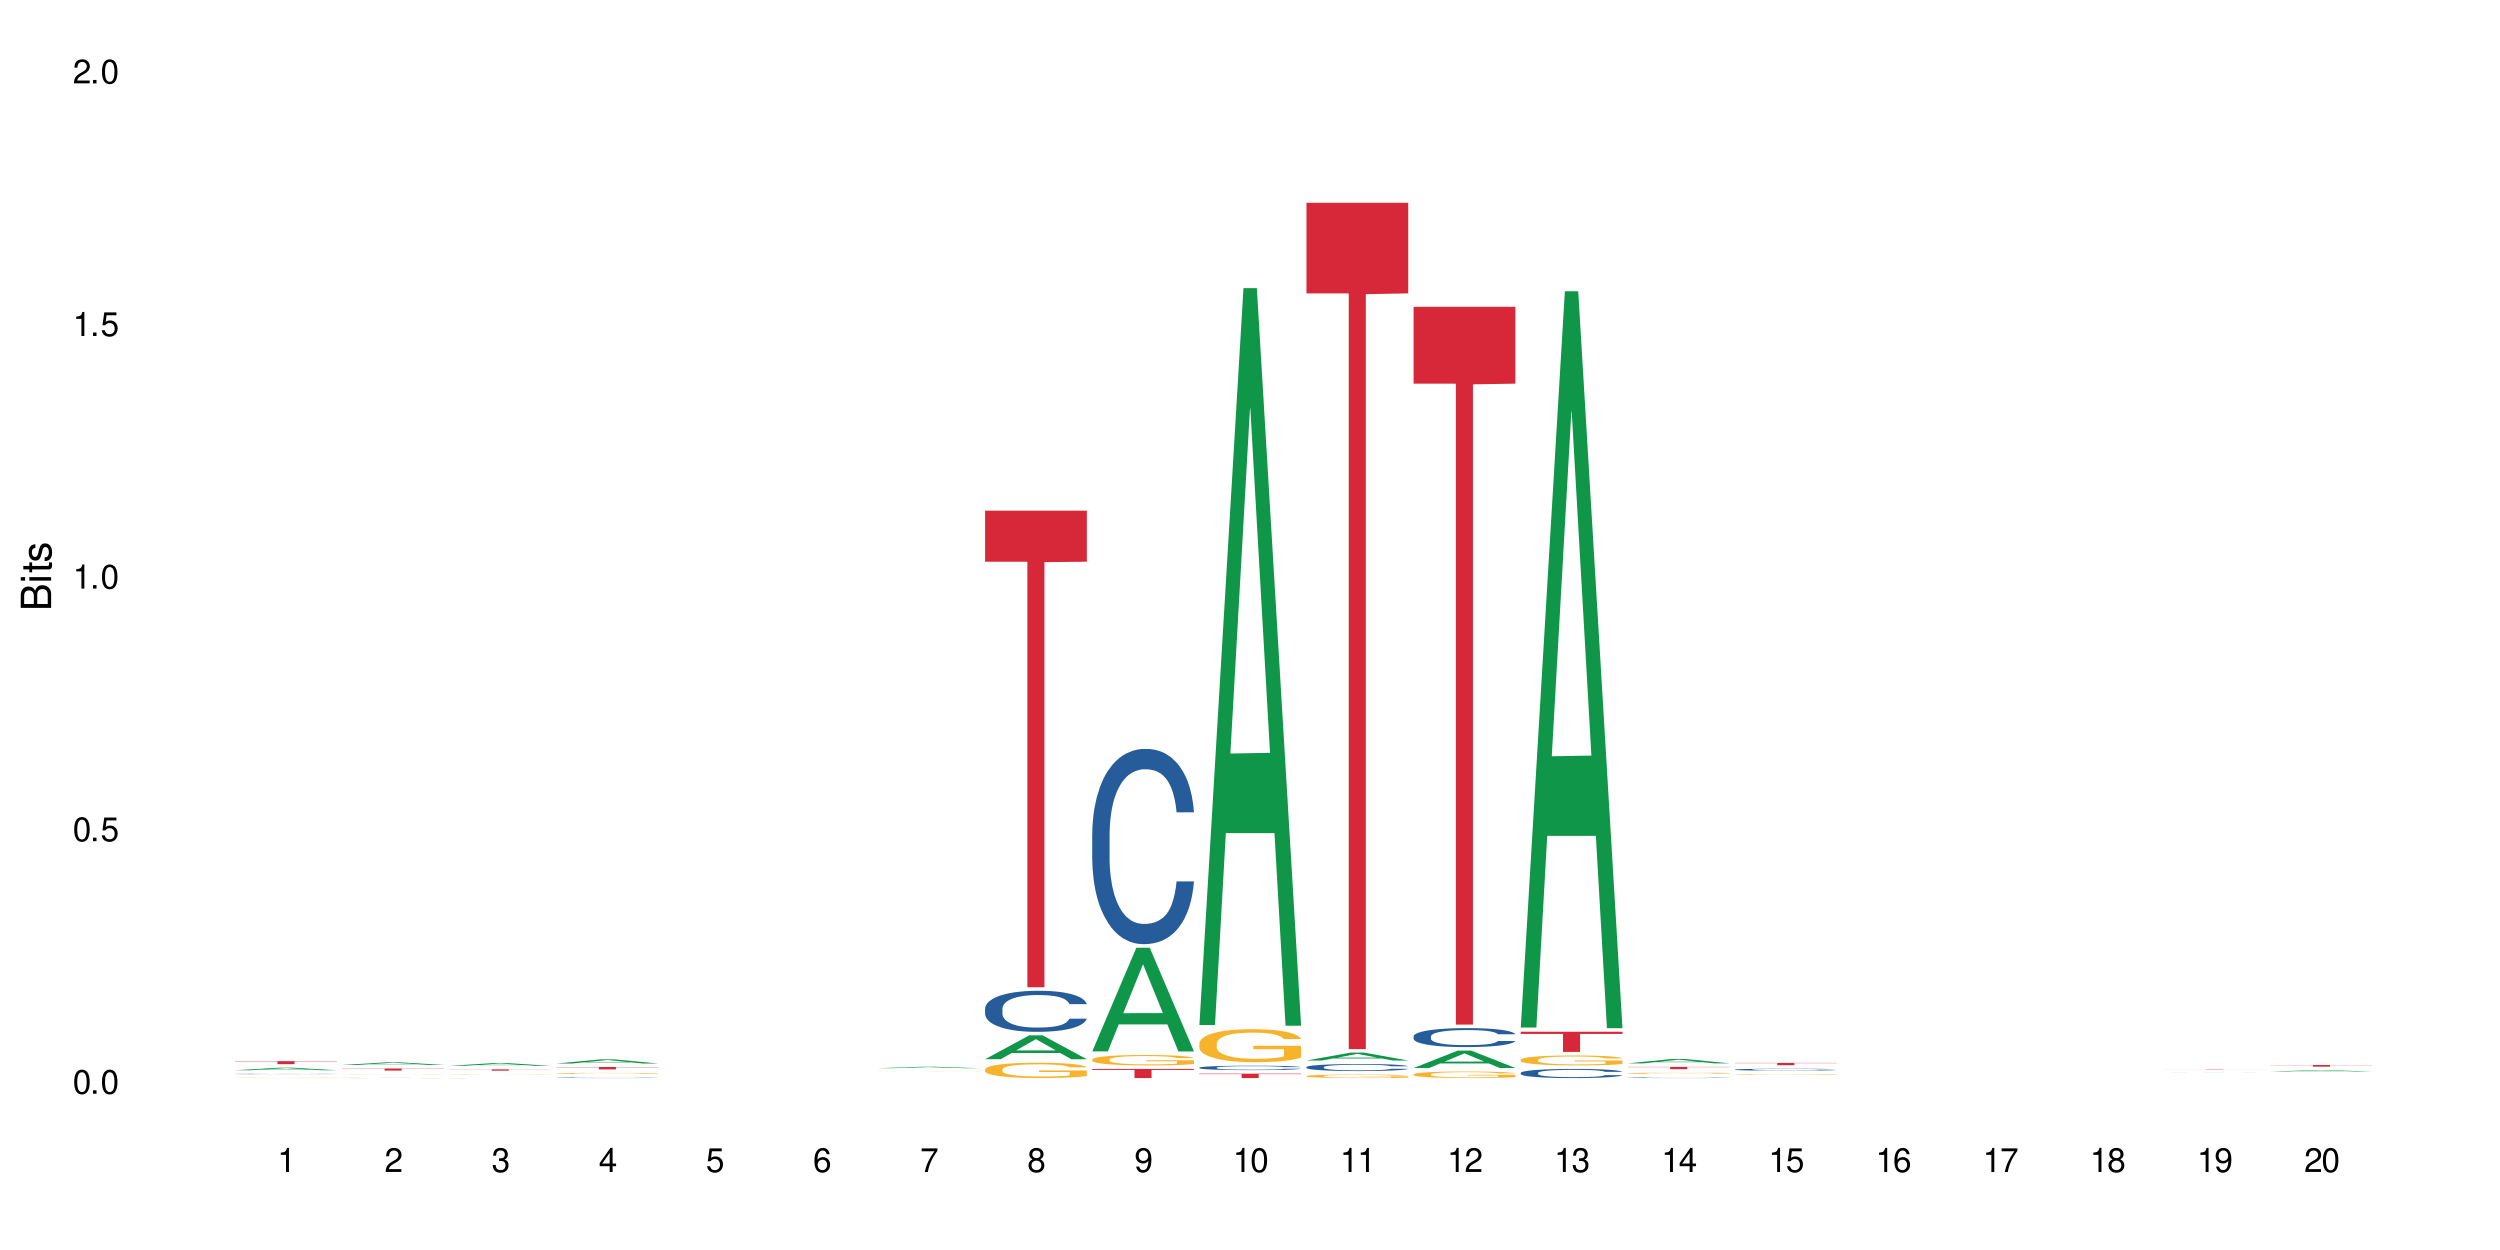<?xml version="1.0" encoding="UTF-8"?>
<svg xmlns="http://www.w3.org/2000/svg" xmlns:xlink="http://www.w3.org/1999/xlink" width="720" height="360" viewBox="0 0 720 360">
<defs>
<g>
<g id="glyph-0-0">
</g>
<g id="glyph-0-1">
<path d="M 2.641 -6.938 C 2 -6.938 1.422 -6.656 1.078 -6.172 C 0.641 -5.562 0.406 -4.641 0.406 -3.359 C 0.406 -1.016 1.188 0.219 2.641 0.219 C 4.078 0.219 4.859 -1.016 4.859 -3.297 C 4.859 -4.641 4.656 -5.547 4.203 -6.172 C 3.844 -6.656 3.281 -6.938 2.641 -6.938 Z M 2.641 -6.188 C 3.547 -6.188 4 -5.25 4 -3.375 C 4 -1.406 3.562 -0.484 2.625 -0.484 C 1.734 -0.484 1.281 -1.438 1.281 -3.344 C 1.281 -5.25 1.734 -6.188 2.641 -6.188 Z M 2.641 -6.188 "/>
</g>
<g id="glyph-0-2">
<path d="M 1.828 -1 L 0.828 -1 L 0.828 0 L 1.828 0 Z M 1.828 -1 "/>
</g>
<g id="glyph-0-3">
<path d="M 4.562 -6.797 L 1.062 -6.797 L 0.547 -3.094 L 1.328 -3.094 C 1.719 -3.562 2.047 -3.734 2.578 -3.734 C 3.484 -3.734 4.062 -3.109 4.062 -2.094 C 4.062 -1.125 3.484 -0.531 2.578 -0.531 C 1.828 -0.531 1.375 -0.906 1.188 -1.672 L 0.328 -1.672 C 0.453 -1.109 0.547 -0.844 0.75 -0.594 C 1.125 -0.078 1.828 0.219 2.594 0.219 C 3.969 0.219 4.922 -0.781 4.922 -2.219 C 4.922 -3.562 4.031 -4.484 2.719 -4.484 C 2.25 -4.484 1.859 -4.359 1.469 -4.062 L 1.734 -5.969 L 4.562 -5.969 Z M 4.562 -6.797 "/>
</g>
<g id="glyph-0-4">
<path d="M 2.484 -4.938 L 2.484 0 L 3.328 0 L 3.328 -6.938 L 2.766 -6.938 C 2.469 -5.875 2.281 -5.734 0.984 -5.562 L 0.984 -4.938 Z M 2.484 -4.938 "/>
</g>
<g id="glyph-0-5">
<path d="M 4.859 -0.828 L 1.281 -0.828 C 1.359 -1.406 1.672 -1.781 2.5 -2.281 L 3.469 -2.828 C 4.406 -3.344 4.906 -4.062 4.906 -4.906 C 4.906 -5.484 4.672 -6.031 4.266 -6.406 C 3.859 -6.766 3.375 -6.938 2.719 -6.938 C 1.859 -6.938 1.219 -6.625 0.844 -6.031 C 0.609 -5.672 0.5 -5.234 0.484 -4.531 L 1.328 -4.531 C 1.359 -5.016 1.406 -5.281 1.531 -5.516 C 1.75 -5.938 2.188 -6.203 2.703 -6.203 C 3.469 -6.203 4.031 -5.641 4.031 -4.891 C 4.031 -4.344 3.719 -3.859 3.125 -3.516 L 2.234 -3 C 0.812 -2.172 0.406 -1.531 0.328 -0.016 L 4.859 -0.016 Z M 4.859 -0.828 "/>
</g>
<g id="glyph-0-6">
<path d="M 2.125 -3.188 L 2.578 -3.188 C 3.5 -3.188 3.984 -2.766 3.984 -1.922 C 3.984 -1.062 3.469 -0.531 2.594 -0.531 C 1.656 -0.531 1.203 -1 1.156 -2.016 L 0.312 -2.016 C 0.344 -1.453 0.438 -1.094 0.609 -0.781 C 0.953 -0.109 1.625 0.219 2.547 0.219 C 3.953 0.219 4.859 -0.625 4.859 -1.938 C 4.859 -2.828 4.516 -3.297 3.703 -3.594 C 4.344 -3.844 4.656 -4.328 4.656 -5.031 C 4.656 -6.219 3.875 -6.938 2.578 -6.938 C 1.203 -6.938 0.484 -6.172 0.453 -4.703 L 1.297 -4.703 C 1.312 -5.125 1.344 -5.359 1.453 -5.578 C 1.641 -5.969 2.062 -6.203 2.594 -6.203 C 3.344 -6.203 3.797 -5.75 3.797 -5 C 3.797 -4.516 3.609 -4.219 3.25 -4.047 C 3.016 -3.953 2.703 -3.922 2.125 -3.906 Z M 2.125 -3.188 "/>
</g>
<g id="glyph-0-7">
<path d="M 3.141 -1.672 L 3.141 0 L 3.984 0 L 3.984 -1.672 L 4.984 -1.672 L 4.984 -2.438 L 3.984 -2.438 L 3.984 -6.938 L 3.359 -6.938 L 0.266 -2.578 L 0.266 -1.672 Z M 3.141 -2.438 L 1 -2.438 L 3.141 -5.5 Z M 3.141 -2.438 "/>
</g>
<g id="glyph-0-8">
<path d="M 4.781 -5.125 C 4.609 -6.266 3.891 -6.938 2.844 -6.938 C 2.094 -6.938 1.422 -6.578 1.031 -5.953 C 0.594 -5.266 0.406 -4.422 0.406 -3.172 C 0.406 -2 0.578 -1.25 0.984 -0.641 C 1.359 -0.078 1.953 0.219 2.703 0.219 C 3.984 0.219 4.922 -0.75 4.922 -2.094 C 4.922 -3.375 4.062 -4.281 2.844 -4.281 C 2.172 -4.281 1.641 -4.031 1.281 -3.516 C 1.281 -5.234 1.828 -6.188 2.797 -6.188 C 3.391 -6.188 3.797 -5.797 3.938 -5.125 Z M 2.734 -3.531 C 3.547 -3.531 4.062 -2.953 4.062 -2.031 C 4.062 -1.156 3.484 -0.531 2.703 -0.531 C 1.922 -0.531 1.328 -1.188 1.328 -2.078 C 1.328 -2.938 1.906 -3.531 2.734 -3.531 Z M 2.734 -3.531 "/>
</g>
<g id="glyph-0-9">
<path d="M 4.984 -6.797 L 0.438 -6.797 L 0.438 -5.969 L 4.109 -5.969 C 2.5 -3.656 1.828 -2.234 1.328 0 L 2.219 0 C 2.594 -2.172 3.453 -4.047 4.984 -6.094 Z M 4.984 -6.797 "/>
</g>
<g id="glyph-0-10">
<path d="M 3.75 -3.656 C 4.469 -4.094 4.688 -4.438 4.688 -5.078 C 4.688 -6.172 3.844 -6.938 2.641 -6.938 C 1.438 -6.938 0.594 -6.172 0.594 -5.094 C 0.594 -4.438 0.812 -4.094 1.516 -3.656 C 0.734 -3.266 0.359 -2.703 0.359 -1.922 C 0.359 -0.656 1.281 0.219 2.641 0.219 C 3.984 0.219 4.922 -0.656 4.922 -1.922 C 4.922 -2.703 4.531 -3.266 3.75 -3.656 Z M 2.641 -6.188 C 3.359 -6.188 3.812 -5.75 3.812 -5.062 C 3.812 -4.406 3.344 -3.984 2.641 -3.984 C 1.922 -3.984 1.453 -4.406 1.453 -5.078 C 1.453 -5.75 1.922 -6.188 2.641 -6.188 Z M 2.641 -3.266 C 3.484 -3.266 4.062 -2.719 4.062 -1.906 C 4.062 -1.078 3.484 -0.531 2.625 -0.531 C 1.797 -0.531 1.219 -1.094 1.219 -1.906 C 1.219 -2.719 1.781 -3.266 2.641 -3.266 Z M 2.641 -3.266 "/>
</g>
<g id="glyph-0-11">
<path d="M 0.516 -1.578 C 0.672 -0.453 1.406 0.219 2.438 0.219 C 3.188 0.219 3.859 -0.141 4.266 -0.766 C 4.688 -1.453 4.891 -2.297 4.891 -3.547 C 4.891 -4.719 4.703 -5.453 4.312 -6.078 C 3.938 -6.641 3.344 -6.938 2.594 -6.938 C 1.297 -6.938 0.359 -5.969 0.359 -4.625 C 0.359 -3.344 1.234 -2.453 2.453 -2.453 C 3.094 -2.453 3.578 -2.672 4.016 -3.203 C 4 -1.484 3.469 -0.531 2.5 -0.531 C 1.906 -0.531 1.484 -0.906 1.359 -1.578 Z M 2.578 -6.203 C 3.375 -6.203 3.969 -5.531 3.969 -4.641 C 3.969 -3.797 3.391 -3.188 2.547 -3.188 C 1.734 -3.188 1.234 -3.766 1.234 -4.688 C 1.234 -5.562 1.797 -6.203 2.578 -6.203 Z M 2.578 -6.203 "/>
</g>
<g id="glyph-1-0">
</g>
<g id="glyph-1-1">
<path d="M 0 -0.953 L 0 -4.891 C 0 -5.719 -0.234 -6.344 -0.734 -6.797 C -1.188 -7.234 -1.812 -7.469 -2.5 -7.469 C -3.547 -7.469 -4.188 -7 -4.625 -5.875 C -4.984 -6.688 -5.625 -7.094 -6.531 -7.094 C -7.172 -7.094 -7.734 -6.859 -8.141 -6.391 C -8.562 -5.922 -8.75 -5.344 -8.75 -4.5 L -8.75 -0.953 Z M -4.984 -2.062 L -7.766 -2.062 L -7.766 -4.219 C -7.766 -4.844 -7.688 -5.203 -7.453 -5.5 C -7.219 -5.812 -6.859 -5.969 -6.375 -5.969 C -5.891 -5.969 -5.531 -5.812 -5.297 -5.5 C -5.062 -5.203 -4.984 -4.844 -4.984 -4.219 Z M -0.984 -2.062 L -4 -2.062 L -4 -4.781 C -4 -5.766 -3.438 -6.359 -2.484 -6.359 C -1.547 -6.359 -0.984 -5.766 -0.984 -4.781 Z M -0.984 -2.062 "/>
</g>
<g id="glyph-1-2">
<path d="M -6.281 -1.797 L -6.281 -0.797 L 0 -0.797 L 0 -1.797 Z M -8.75 -1.797 L -8.75 -0.797 L -7.484 -0.797 L -7.484 -1.797 Z M -8.75 -1.797 "/>
</g>
<g id="glyph-1-3">
<path d="M -6.281 -3.047 L -6.281 -2.016 L -8.016 -2.016 L -8.016 -1.016 L -6.281 -1.016 L -6.281 -0.172 L -5.469 -0.172 L -5.469 -1.016 L -0.719 -1.016 C -0.078 -1.016 0.281 -1.453 0.281 -2.234 C 0.281 -2.5 0.25 -2.719 0.188 -3.047 L -0.641 -3.047 C -0.609 -2.906 -0.594 -2.766 -0.594 -2.562 C -0.594 -2.141 -0.719 -2.016 -1.156 -2.016 L -5.469 -2.016 L -5.469 -3.047 Z M -6.281 -3.047 "/>
</g>
<g id="glyph-1-4">
<path d="M -4.531 -5.25 C -5.766 -5.25 -6.469 -4.422 -6.469 -2.969 C -6.469 -1.516 -5.719 -0.562 -4.547 -0.562 C -3.562 -0.562 -3.094 -1.062 -2.734 -2.562 L -2.516 -3.484 C -2.344 -4.188 -2.094 -4.469 -1.641 -4.469 C -1.047 -4.469 -0.641 -3.875 -0.641 -3 C -0.641 -2.453 -0.797 -2 -1.062 -1.75 C -1.25 -1.594 -1.422 -1.531 -1.875 -1.469 L -1.875 -0.406 C -0.422 -0.453 0.281 -1.266 0.281 -2.922 C 0.281 -4.5 -0.5 -5.516 -1.719 -5.516 C -2.656 -5.516 -3.172 -4.984 -3.469 -3.734 L -3.703 -2.766 C -3.891 -1.953 -4.156 -1.609 -4.594 -1.609 C -5.188 -1.609 -5.547 -2.125 -5.547 -2.938 C -5.547 -3.75 -5.203 -4.172 -4.531 -4.203 Z M -4.531 -5.25 "/>
</g>
</g>
</defs>
<rect x="-72" y="-36" width="864" height="432" fill="rgb(100%, 100%, 100%)" fill-opacity="1"/>
<path fill-rule="nonzero" fill="rgb(6.275%, 58.824%, 28.235%)" fill-opacity="1" d="M 67.73 308.23 L 67.762 308.23 L 80.445 307.492 L 84.297 307.492 L 97.043 308.23 L 92.562 308.23 L 89.371 308.039 L 75.371 308.039 L 72.238 308.23 L 67.73 308.23 L 76.719 307.957 L 88.086 307.957 L 82.418 307.613 L 82.355 307.609 L 82.293 307.613 L 76.688 307.957 L 76.719 307.957 Z M 67.73 308.23 "/>
<path fill-rule="nonzero" fill="rgb(14.51%, 36.078%, 60%)" fill-opacity="1" d="M 67.73 309.301 L 67.766 309.301 L 67.766 309.297 L 67.875 309.293 L 68.125 309.285 L 68.375 309.281 L 69.02 309.277 L 69.91 309.27 L 70.84 309.266 L 71.52 309.262 L 72.129 309.258 L 73.523 309.254 L 74.414 309.25 L 75.379 309.25 L 76.559 309.246 L 79.348 309.246 L 80.777 309.242 L 85.711 309.242 L 86.746 309.246 L 88.855 309.246 L 90.535 309.25 L 92.035 309.254 L 92.715 309.254 L 93.789 309.258 L 94.609 309.262 L 95.184 309.266 L 95.824 309.27 L 96.398 309.273 L 97.043 309.285 L 92.035 309.285 L 91.785 309.281 L 91.5 309.277 L 90.43 309.27 L 89.68 309.266 L 89 309.262 L 88.07 309.262 L 87.246 309.258 L 79.348 309.258 L 78.277 309.262 L 77.523 309.262 L 76.633 309.266 L 76.023 309.266 L 75.273 309.27 L 74.738 309.273 L 74.129 309.277 L 73.773 309.277 L 73.449 309.281 L 73.164 309.285 L 72.949 309.289 L 72.805 309.293 L 72.734 309.301 L 72.734 309.316 L 72.805 309.32 L 72.984 309.328 L 73.449 309.332 L 74.129 309.34 L 74.914 309.344 L 75.668 309.348 L 76.094 309.352 L 76.668 309.352 L 77.562 309.355 L 78.848 309.355 L 79.598 309.359 L 85.816 309.359 L 86.781 309.355 L 88.105 309.355 L 88.926 309.352 L 89.641 309.352 L 90.18 309.348 L 90.535 309.348 L 91.07 309.344 L 91.5 309.34 L 91.824 309.336 L 92.035 309.332 L 97.043 309.332 L 96.828 309.336 L 96.504 309.34 L 96.184 309.344 L 95.684 309.348 L 95.109 309.352 L 94.289 309.355 L 93.609 309.359 L 92.715 309.359 L 91.895 309.363 L 91 309.367 L 88.82 309.367 L 87.891 309.371 L 78.418 309.371 L 76.594 309.367 L 75.273 309.367 L 74.238 309.363 L 73.344 309.363 L 72.344 309.359 L 71.055 309.352 L 70.27 309.348 L 69.734 309.348 L 69.125 309.34 L 68.695 309.336 L 68.195 309.332 L 67.84 309.324 L 67.73 309.316 Z M 67.73 309.301 "/>
<path fill-rule="nonzero" fill="rgb(96.863%, 70.196%, 16.863%)" fill-opacity="1" d="M 67.73 310.426 L 67.766 310.426 L 67.91 310.422 L 68.266 310.414 L 68.73 310.41 L 69.23 310.406 L 69.555 310.406 L 70.09 310.402 L 70.555 310.402 L 71.734 310.398 L 73.234 310.395 L 74.059 310.391 L 74.988 310.391 L 76.309 310.387 L 80.887 310.387 L 83.207 310.383 L 84.281 310.383 L 85.746 310.387 L 89.785 310.387 L 90.715 310.391 L 91.859 310.391 L 92.93 310.395 L 93.789 310.395 L 94.645 310.398 L 95.359 310.402 L 95.969 310.402 L 96.504 310.406 L 96.828 310.41 L 97.043 310.414 L 92.074 310.414 L 91.785 310.41 L 91.465 310.41 L 90.395 310.402 L 89.855 310.402 L 88.855 310.398 L 86.926 310.398 L 85.891 310.395 L 79.383 310.395 L 78.668 310.398 L 76.703 310.398 L 75.629 310.402 L 74.914 310.406 L 74.523 310.406 L 74.023 310.41 L 73.664 310.414 L 73.27 310.418 L 73.059 310.418 L 72.77 310.426 L 72.734 310.441 L 72.844 310.445 L 73.059 310.449 L 73.344 310.453 L 73.773 310.457 L 74.199 310.457 L 74.953 310.461 L 75.594 310.465 L 76.094 310.465 L 77.059 310.469 L 78.383 310.469 L 79.348 310.473 L 89.715 310.473 L 90.465 310.469 L 91.5 310.469 L 92.109 310.465 L 92.109 310.445 L 83.281 310.445 L 83.281 310.434 L 97.004 310.434 L 97.043 310.469 L 96.289 310.473 L 95.359 310.477 L 93.539 310.477 L 92.215 310.48 L 89.5 310.48 L 87.996 310.484 L 79.098 310.484 L 77.953 310.48 L 76.809 310.48 L 75.379 310.477 L 73.484 310.477 L 72.52 310.473 L 71.664 310.469 L 71.09 310.469 L 70.52 310.465 L 69.91 310.465 L 69.34 310.461 L 68.91 310.457 L 68.516 310.453 L 68.23 310.453 L 67.945 310.449 L 67.801 310.445 L 67.73 310.441 Z M 67.73 310.426 "/>
<path fill-rule="nonzero" fill="rgb(83.922%, 15.686%, 22.353%)" fill-opacity="1" d="M 67.73 305.613 L 97.043 305.613 L 97.043 305.707 L 84.824 305.707 L 84.824 306.477 L 79.91 306.477 L 79.91 305.707 L 67.73 305.707 Z M 67.73 305.613 "/>
<path fill-rule="nonzero" fill="rgb(6.275%, 58.824%, 28.235%)" fill-opacity="1" d="M 98.582 306.711 L 98.613 306.707 L 111.297 305.938 L 115.148 305.938 L 127.895 306.711 L 123.418 306.711 L 120.223 306.508 L 106.223 306.508 L 103.094 306.711 L 98.582 306.711 L 107.57 306.426 L 118.938 306.426 L 113.27 306.066 L 113.207 306.062 L 113.145 306.066 L 107.539 306.426 L 107.57 306.426 Z M 98.582 306.711 "/>
<path fill-rule="nonzero" fill="rgb(14.51%, 36.078%, 60%)" fill-opacity="1" d="M 98.582 310.457 L 98.621 310.457 L 98.621 310.453 L 98.977 310.453 L 99.227 310.449 L 99.871 310.445 L 100.766 310.445 L 101.695 310.441 L 102.98 310.441 L 104.375 310.438 L 108.27 310.438 L 110.199 310.434 L 117.602 310.434 L 118.742 310.438 L 123.57 310.438 L 124.641 310.441 L 126.035 310.441 L 126.68 310.445 L 127.25 310.445 L 127.68 310.449 L 127.895 310.449 L 122.355 310.449 L 121.816 310.445 L 121.281 310.445 L 120.531 310.441 L 107.484 310.441 L 106.875 310.445 L 104.98 310.445 L 104.625 310.449 L 104.016 310.449 L 103.801 310.453 L 103.66 310.453 L 103.59 310.457 L 103.59 310.465 L 103.84 310.465 L 104.305 310.469 L 104.98 310.473 L 105.77 310.473 L 106.52 310.477 L 110.449 310.477 L 111.594 310.48 L 115.742 310.48 L 116.672 310.477 L 121.031 310.477 L 121.391 310.473 L 122.355 310.473 L 122.676 310.469 L 127.895 310.469 L 127.68 310.469 L 127.359 310.473 L 126.535 310.473 L 125.965 310.477 L 125.141 310.477 L 124.461 310.48 L 120.531 310.48 L 119.672 310.484 L 107.449 310.484 L 106.125 310.48 L 103.195 310.48 L 101.906 310.477 L 101.121 310.477 L 100.586 310.473 L 99.977 310.473 L 99.551 310.469 L 99.047 310.469 L 98.691 310.465 L 98.582 310.461 Z M 98.582 310.457 "/>
<path fill-rule="nonzero" fill="rgb(96.863%, 70.196%, 16.863%)" fill-opacity="1" d="M 98.582 309.379 L 98.621 309.379 L 98.762 309.375 L 99.121 309.371 L 99.586 309.367 L 100.086 309.363 L 100.406 309.363 L 100.941 309.359 L 101.406 309.359 L 102.586 309.355 L 104.09 309.352 L 104.91 309.352 L 105.84 309.348 L 111.738 309.348 L 114.062 309.344 L 115.133 309.344 L 116.598 309.348 L 121.566 309.348 L 122.711 309.352 L 123.785 309.352 L 124.641 309.355 L 125.5 309.355 L 126.215 309.359 L 126.82 309.359 L 127.359 309.363 L 127.68 309.367 L 127.895 309.367 L 122.641 309.367 L 122.316 309.363 L 121.781 309.363 L 121.246 309.359 L 120.711 309.359 L 119.707 309.355 L 107.914 309.355 L 107.555 309.359 L 106.484 309.359 L 105.77 309.363 L 105.375 309.363 L 104.875 309.367 L 104.516 309.367 L 104.125 309.371 L 103.91 309.371 L 103.625 309.375 L 103.59 309.391 L 103.695 309.391 L 103.91 309.395 L 104.195 309.398 L 104.625 309.398 L 105.055 309.402 L 105.805 309.406 L 106.949 309.406 L 107.914 309.41 L 109.234 309.41 L 110.199 309.414 L 120.566 309.414 L 121.316 309.41 L 122.961 309.41 L 122.961 309.391 L 114.133 309.391 L 114.133 309.383 L 127.859 309.383 L 127.895 309.41 L 127.145 309.414 L 126.215 309.414 L 125.32 309.418 L 123.07 309.418 L 121.996 309.422 L 108.809 309.422 L 107.664 309.418 L 105.305 309.418 L 104.34 309.414 L 103.375 309.414 L 102.516 309.41 L 101.371 309.41 L 100.766 309.406 L 100.191 309.402 L 99.762 309.402 L 99.371 309.398 L 99.086 309.398 L 98.797 309.395 L 98.656 309.391 L 98.582 309.391 Z M 98.582 309.379 "/>
<path fill-rule="nonzero" fill="rgb(83.922%, 15.686%, 22.353%)" fill-opacity="1" d="M 98.582 307.723 L 127.895 307.723 L 127.895 307.789 L 115.68 307.789 L 115.68 308.332 L 110.766 308.332 L 110.766 307.789 L 98.582 307.789 Z M 98.582 307.723 "/>
<path fill-rule="nonzero" fill="rgb(6.275%, 58.824%, 28.235%)" fill-opacity="1" d="M 129.438 306.953 L 129.469 306.953 L 142.152 306.16 L 146.004 306.16 L 158.746 306.957 L 154.27 306.957 L 151.074 306.75 L 137.078 306.75 L 133.945 306.953 L 129.438 306.953 L 138.426 306.664 L 149.793 306.66 L 144.125 306.289 L 144.062 306.289 L 143.996 306.293 L 138.395 306.66 L 138.426 306.664 Z M 129.438 306.953 "/>
<path fill-rule="nonzero" fill="rgb(14.51%, 36.078%, 60%)" fill-opacity="1" d="M 129.438 310.473 L 129.473 310.473 L 129.578 310.469 L 130.723 310.469 L 131.617 310.465 L 138.266 310.465 L 139.125 310.461 L 150.562 310.461 L 152.242 310.465 L 157.531 310.465 L 158.105 310.469 L 158.746 310.469 L 152.672 310.469 L 152.133 310.465 L 136.98 310.465 L 136.441 310.469 L 134.656 310.469 L 134.512 310.473 L 134.441 310.473 L 134.441 310.477 L 135.836 310.477 L 136.621 310.48 L 152.777 310.48 L 153.207 310.477 L 158.746 310.477 L 158.531 310.477 L 158.211 310.48 L 154.422 310.48 L 153.602 310.484 L 135.941 310.484 L 135.047 310.48 L 130.832 310.48 L 130.402 310.477 L 129.543 310.477 Z M 129.438 310.473 "/>
<path fill-rule="nonzero" fill="rgb(96.863%, 70.196%, 16.863%)" fill-opacity="1" d="M 129.438 309.402 L 129.473 309.402 L 129.473 309.398 L 129.617 309.395 L 129.973 309.391 L 130.438 309.387 L 130.938 309.383 L 131.258 309.383 L 131.797 309.379 L 132.262 309.379 L 133.441 309.375 L 134.941 309.371 L 135.762 309.371 L 136.691 309.367 L 140.48 309.367 L 142.59 309.363 L 147.453 309.363 L 149.453 309.367 L 152.422 309.367 L 153.562 309.371 L 154.637 309.371 L 155.496 309.375 L 156.352 309.375 L 157.066 309.379 L 157.676 309.383 L 158.211 309.383 L 158.531 309.387 L 158.746 309.391 L 153.777 309.391 L 153.492 309.387 L 153.172 309.387 L 152.637 309.383 L 152.098 309.379 L 150.562 309.379 L 149.703 309.375 L 139.375 309.375 L 138.766 309.379 L 137.336 309.379 L 136.621 309.383 L 136.227 309.383 L 135.727 309.387 L 135.371 309.387 L 134.977 309.391 L 134.762 309.395 L 134.477 309.398 L 134.441 309.414 L 134.547 309.418 L 134.762 309.418 L 135.047 309.422 L 135.477 309.426 L 135.906 309.426 L 136.656 309.43 L 137.301 309.434 L 137.801 309.434 L 138.766 309.438 L 141.055 309.438 L 142.234 309.441 L 149.883 309.441 L 150.812 309.438 L 153.207 309.438 L 153.812 309.434 L 153.812 309.418 L 144.984 309.418 L 144.984 309.406 L 158.711 309.406 L 158.746 309.438 L 157.996 309.441 L 157.066 309.441 L 156.172 309.445 L 153.922 309.445 L 152.848 309.449 L 139.66 309.449 L 138.516 309.445 L 136.156 309.445 L 135.191 309.441 L 134.227 309.441 L 133.367 309.438 L 132.797 309.438 L 132.227 309.434 L 131.617 309.434 L 131.047 309.43 L 130.617 309.426 L 130.223 309.426 L 129.652 309.418 L 129.508 309.414 L 129.438 309.414 Z M 129.438 309.402 "/>
<path fill-rule="nonzero" fill="rgb(83.922%, 15.686%, 22.353%)" fill-opacity="1" d="M 129.438 307.969 L 158.746 307.969 L 158.746 308.008 L 146.531 308.008 L 146.531 308.352 L 141.617 308.352 L 141.617 308.012 L 141.547 308.008 L 129.438 308.008 Z M 129.438 307.969 "/>
<path fill-rule="nonzero" fill="rgb(6.275%, 58.824%, 28.235%)" fill-opacity="1" d="M 160.289 306.289 L 160.32 306.289 L 173.004 305.086 L 176.855 305.086 L 189.602 306.289 L 185.121 306.289 L 181.93 305.977 L 167.93 305.977 L 164.801 306.289 L 160.289 306.289 L 169.277 305.844 L 180.645 305.844 L 174.977 305.281 L 174.914 305.281 L 174.852 305.285 L 169.246 305.844 L 169.277 305.844 Z M 160.289 306.289 "/>
<path fill-rule="nonzero" fill="rgb(14.51%, 36.078%, 60%)" fill-opacity="1" d="M 160.289 310.391 L 160.324 310.391 L 160.324 310.387 L 160.434 310.379 L 160.684 310.371 L 160.934 310.367 L 161.578 310.359 L 162.469 310.348 L 163.398 310.344 L 164.078 310.34 L 164.688 310.336 L 166.082 310.332 L 166.973 310.328 L 167.938 310.324 L 169.117 310.32 L 169.977 310.32 L 171.906 310.316 L 179.305 310.316 L 180.449 310.32 L 181.414 310.32 L 183.094 310.324 L 184.598 310.328 L 185.273 310.332 L 186.348 310.336 L 187.168 310.34 L 187.742 310.344 L 188.383 310.348 L 188.957 310.355 L 189.387 310.363 L 189.602 310.371 L 184.598 310.371 L 184.344 310.363 L 184.059 310.359 L 183.523 310.355 L 182.988 310.348 L 182.238 310.344 L 181.559 310.344 L 180.629 310.34 L 179.805 310.336 L 171.906 310.336 L 170.836 310.34 L 170.082 310.34 L 169.191 310.344 L 168.582 310.348 L 167.832 310.352 L 167.297 310.355 L 166.688 310.359 L 166.332 310.363 L 166.008 310.367 L 165.723 310.371 L 165.508 310.379 L 165.367 310.383 L 165.293 310.387 L 165.293 310.414 L 165.367 310.418 L 165.543 310.426 L 166.008 310.434 L 166.688 310.441 L 167.473 310.449 L 168.227 310.453 L 168.652 310.453 L 169.227 310.457 L 170.121 310.461 L 171.406 310.465 L 179.34 310.465 L 180.664 310.461 L 181.484 310.457 L 182.199 310.457 L 182.738 310.453 L 183.094 310.449 L 183.629 310.445 L 184.059 310.441 L 184.383 310.434 L 184.598 310.43 L 189.602 310.43 L 189.387 310.438 L 189.062 310.441 L 188.742 310.445 L 188.242 310.453 L 187.668 310.457 L 186.848 310.461 L 186.168 310.465 L 185.273 310.469 L 184.453 310.473 L 183.559 310.477 L 182.238 310.477 L 181.379 310.48 L 179.34 310.48 L 177.949 310.484 L 172.441 310.484 L 170.977 310.48 L 169.152 310.48 L 167.832 310.477 L 166.797 310.473 L 165.902 310.469 L 164.902 310.465 L 163.613 310.461 L 162.828 310.453 L 162.293 310.449 L 161.684 310.445 L 161.254 310.438 L 160.754 310.43 L 160.398 310.418 L 160.289 310.41 Z M 160.289 310.391 "/>
<path fill-rule="nonzero" fill="rgb(96.863%, 70.196%, 16.863%)" fill-opacity="1" d="M 160.289 309.129 L 160.324 309.129 L 160.324 309.121 L 160.469 309.109 L 160.824 309.09 L 161.289 309.078 L 161.789 309.066 L 162.113 309.059 L 162.648 309.051 L 163.113 309.047 L 164.293 309.031 L 165.793 309.02 L 166.617 309.016 L 167.547 309.012 L 168.867 309.008 L 169.477 309.004 L 171.336 309 L 173.445 308.996 L 178.305 308.996 L 180.305 309 L 181.449 309.004 L 182.344 309.008 L 183.273 309.008 L 184.418 309.016 L 185.488 309.023 L 186.348 309.027 L 187.207 309.039 L 187.922 309.047 L 188.527 309.055 L 189.062 309.066 L 189.387 309.078 L 189.602 309.086 L 184.633 309.086 L 184.344 309.078 L 184.023 309.07 L 182.953 309.055 L 182.414 309.047 L 181.414 309.043 L 180.559 309.035 L 179.484 309.031 L 178.449 309.031 L 177.27 309.027 L 174.66 309.027 L 172.941 309.031 L 171.941 309.031 L 171.227 309.035 L 170.227 309.039 L 169.617 309.043 L 169.262 309.043 L 168.188 309.055 L 167.473 309.062 L 167.082 309.066 L 166.582 309.074 L 166.223 309.082 L 165.828 309.094 L 165.617 309.102 L 165.328 309.121 L 165.293 309.172 L 165.402 309.184 L 165.617 309.195 L 165.902 309.203 L 166.332 309.215 L 166.758 309.223 L 167.512 309.234 L 168.152 309.242 L 168.652 309.246 L 169.617 309.254 L 170.012 309.258 L 170.941 309.262 L 171.906 309.266 L 173.086 309.27 L 173.98 309.27 L 175.41 309.273 L 177.234 309.273 L 179.379 309.27 L 180.734 309.27 L 181.664 309.266 L 182.273 309.266 L 183.023 309.262 L 183.559 309.258 L 184.059 309.254 L 184.668 309.25 L 184.668 309.184 L 175.84 309.184 L 175.84 309.152 L 189.562 309.152 L 189.602 309.262 L 188.848 309.27 L 187.922 309.277 L 187.027 309.281 L 186.098 309.285 L 184.773 309.293 L 183.703 309.293 L 182.059 309.301 L 180.559 309.301 L 178.984 309.305 L 174.48 309.305 L 172.906 309.301 L 171.656 309.301 L 169.367 309.293 L 167.938 309.289 L 167.008 309.281 L 166.043 309.277 L 165.078 309.27 L 164.223 309.262 L 163.648 309.258 L 163.078 309.25 L 162.469 309.242 L 161.898 309.23 L 161.469 309.223 L 161.074 309.211 L 160.789 309.203 L 160.504 309.191 L 160.359 309.18 L 160.289 309.172 Z M 160.289 309.129 "/>
<path fill-rule="nonzero" fill="rgb(83.922%, 15.686%, 22.353%)" fill-opacity="1" d="M 160.289 307.305 L 189.602 307.305 L 189.602 307.375 L 177.383 307.375 L 177.383 307.984 L 172.469 307.984 L 172.469 307.379 L 172.398 307.375 L 160.289 307.375 Z M 160.289 307.305 "/>
<path fill-rule="nonzero" fill="rgb(6.275%, 58.824%, 28.235%)" fill-opacity="1" d="M 252.848 307.637 L 252.879 307.637 L 265.562 307.223 L 269.414 307.223 L 282.16 307.637 L 277.68 307.637 L 274.488 307.527 L 260.488 307.527 L 257.359 307.637 L 252.848 307.637 L 261.836 307.484 L 273.203 307.484 L 267.535 307.289 L 267.473 307.289 L 267.41 307.293 L 261.805 307.484 L 261.836 307.484 Z M 252.848 307.637 "/>
<path fill-rule="nonzero" fill="rgb(96.863%, 70.196%, 16.863%)" fill-opacity="1" d="M 252.848 308.668 L 252.883 308.668 L 252.883 308.664 L 253.027 308.664 L 253.383 308.66 L 254.352 308.66 L 254.672 308.656 L 256.852 308.656 L 258.352 308.652 L 263.895 308.652 L 266.004 308.648 L 270.863 308.648 L 272.863 308.652 L 278.906 308.652 L 279.766 308.656 L 281.086 308.656 L 281.621 308.66 L 282.16 308.66 L 276.582 308.66 L 276.047 308.656 L 271.008 308.656 L 269.828 308.652 L 265.5 308.652 L 264.5 308.656 L 260.746 308.656 L 260.031 308.66 L 258.781 308.66 L 258.391 308.664 L 257.887 308.664 L 257.852 308.672 L 257.961 308.672 L 258.176 308.676 L 258.891 308.676 L 259.316 308.68 L 261.211 308.68 L 262.176 308.684 L 277.227 308.684 L 277.227 308.672 L 268.398 308.672 L 268.398 308.668 L 282.121 308.668 L 282.16 308.684 L 280.48 308.684 L 279.586 308.688 L 259.57 308.688 L 258.602 308.684 L 255.637 308.684 L 255.027 308.68 L 254.027 308.68 L 253.637 308.676 L 253.062 308.676 L 252.922 308.672 L 252.848 308.672 Z M 252.848 308.668 "/>
<path fill-rule="nonzero" fill="rgb(6.275%, 58.824%, 28.235%)" fill-opacity="1" d="M 283.703 305.051 L 283.734 305.047 L 296.414 298.18 L 300.266 298.18 L 313.012 305.059 L 308.535 305.059 L 305.34 303.262 L 291.344 303.262 L 288.211 305.051 L 283.703 305.051 L 292.688 302.52 L 304.055 302.512 L 298.387 299.301 L 298.324 299.297 L 298.262 299.316 L 292.656 302.512 L 292.688 302.52 Z M 283.703 305.051 "/>
<path fill-rule="nonzero" fill="rgb(14.51%, 36.078%, 60%)" fill-opacity="1" d="M 283.703 290.492 L 283.738 290.484 L 283.738 290.223 L 283.844 289.812 L 284.094 289.293 L 284.344 288.938 L 284.988 288.301 L 285.883 287.688 L 286.812 287.211 L 287.492 286.93 L 288.098 286.715 L 289.492 286.316 L 290.387 286.109 L 291.352 285.926 L 292.531 285.742 L 293.387 285.633 L 295.316 285.461 L 296.746 285.387 L 297.855 285.355 L 300.25 285.355 L 301.68 285.398 L 302.719 285.449 L 303.859 285.539 L 304.828 285.633 L 306.508 285.871 L 308.008 286.176 L 308.688 286.348 L 309.758 286.684 L 310.582 287.004 L 311.152 287.285 L 311.797 287.688 L 312.367 288.172 L 312.797 288.723 L 313.012 289.188 L 308.008 289.188 L 307.758 288.754 L 307.473 288.422 L 306.934 287.977 L 306.398 287.664 L 305.648 287.352 L 304.969 287.145 L 304.039 286.941 L 303.219 286.812 L 302.359 286.715 L 301.539 286.648 L 299.965 286.586 L 298.141 286.586 L 297.465 286.605 L 296.07 286.691 L 295.316 286.77 L 294.246 286.918 L 293.496 287.059 L 292.602 287.277 L 291.992 287.461 L 291.242 287.738 L 290.707 287.988 L 290.098 288.344 L 289.742 288.613 L 289.422 288.918 L 289.133 289.273 L 288.922 289.652 L 288.777 290.051 L 288.707 290.438 L 288.707 292.113 L 288.777 292.5 L 288.957 292.953 L 289.422 293.613 L 290.098 294.188 L 290.887 294.641 L 291.637 294.965 L 292.066 295.113 L 292.637 295.289 L 293.531 295.504 L 294.816 295.719 L 295.57 295.805 L 296.711 295.891 L 297.891 295.934 L 299.465 295.934 L 300.859 295.891 L 301.789 295.84 L 302.754 295.75 L 304.074 295.566 L 304.898 295.395 L 305.613 295.191 L 306.148 294.984 L 306.508 294.812 L 307.043 294.477 L 307.473 294.109 L 307.793 293.734 L 308.008 293.367 L 313.012 293.367 L 312.797 293.797 L 312.477 294.219 L 312.152 294.531 L 311.652 294.91 L 311.082 295.242 L 310.258 295.621 L 309.582 295.871 L 308.688 296.141 L 307.863 296.344 L 306.973 296.527 L 305.648 296.746 L 304.789 296.852 L 303.859 296.949 L 302.754 297.035 L 301.359 297.113 L 299.859 297.156 L 298.465 297.164 L 296.961 297.145 L 295.855 297.102 L 294.391 297.004 L 292.566 296.809 L 291.242 296.605 L 290.207 296.398 L 289.312 296.184 L 288.312 295.891 L 287.027 295.418 L 286.238 295.051 L 285.703 294.746 L 285.094 294.328 L 284.668 293.949 L 284.168 293.344 L 283.809 292.578 L 283.703 291.984 Z M 283.703 290.492 "/>
<path fill-rule="nonzero" fill="rgb(96.863%, 70.196%, 16.863%)" fill-opacity="1" d="M 283.703 307.961 L 283.738 307.957 L 283.738 307.875 L 283.879 307.695 L 284.238 307.445 L 284.703 307.238 L 285.203 307.078 L 285.523 306.992 L 286.059 306.871 L 286.523 306.785 L 287.703 306.602 L 289.207 306.434 L 290.027 306.359 L 290.957 306.293 L 292.281 306.215 L 292.887 306.188 L 294.746 306.121 L 296.855 306.082 L 299.18 306.07 L 300.25 306.074 L 301.715 306.09 L 303.719 306.137 L 304.863 306.176 L 305.754 306.215 L 306.684 306.27 L 307.828 306.348 L 308.902 306.445 L 309.758 306.543 L 310.617 306.664 L 311.332 306.793 L 311.938 306.934 L 312.477 307.102 L 312.797 307.242 L 313.012 307.383 L 308.043 307.383 L 307.758 307.242 L 307.434 307.133 L 306.898 307 L 306.363 306.906 L 305.828 306.828 L 304.828 306.723 L 303.969 306.66 L 302.895 306.602 L 301.859 306.566 L 300.68 306.543 L 299.965 306.535 L 298.07 306.535 L 296.355 306.562 L 295.355 306.594 L 294.641 306.625 L 293.637 306.688 L 293.031 306.734 L 292.672 306.77 L 291.602 306.895 L 290.887 307.004 L 290.492 307.082 L 289.992 307.203 L 289.637 307.312 L 289.242 307.473 L 289.027 307.594 L 288.742 307.867 L 288.707 308.594 L 288.812 308.746 L 289.027 308.91 L 289.312 309.059 L 289.742 309.211 L 290.172 309.328 L 290.922 309.484 L 291.566 309.59 L 292.066 309.656 L 293.031 309.766 L 293.422 309.805 L 294.352 309.875 L 295.316 309.934 L 296.496 309.98 L 297.391 310.004 L 298.82 310.023 L 300.645 310.023 L 302.789 310 L 304.148 309.969 L 305.078 309.938 L 305.684 309.906 L 306.434 309.863 L 306.973 309.824 L 307.473 309.777 L 308.078 309.711 L 308.078 308.746 L 299.25 308.742 L 299.25 308.293 L 312.977 308.289 L 313.012 309.863 L 312.262 309.973 L 311.332 310.078 L 310.438 310.156 L 309.508 310.227 L 308.188 310.301 L 307.113 310.352 L 305.469 310.406 L 303.969 310.445 L 302.395 310.469 L 301 310.48 L 299.355 310.484 L 297.891 310.477 L 296.32 310.453 L 295.066 310.418 L 293.926 310.379 L 292.781 310.328 L 291.352 310.242 L 290.422 310.172 L 289.457 310.09 L 288.492 309.988 L 287.633 309.879 L 287.062 309.793 L 286.488 309.699 L 285.883 309.578 L 285.309 309.441 L 284.883 309.316 L 284.488 309.176 L 284.203 309.039 L 283.914 308.859 L 283.773 308.715 L 283.703 308.59 Z M 283.703 307.961 "/>
<path fill-rule="nonzero" fill="rgb(83.922%, 15.686%, 22.353%)" fill-opacity="1" d="M 283.703 147.078 L 313.012 147.078 L 313.012 161.77 L 300.797 161.898 L 300.797 284.34 L 295.883 284.34 L 295.883 162.027 L 295.809 161.77 L 283.703 161.77 Z M 283.703 147.078 "/>
<path fill-rule="nonzero" fill="rgb(6.275%, 58.824%, 28.235%)" fill-opacity="1" d="M 314.555 302.801 L 314.586 302.773 L 327.27 272.938 L 331.121 272.938 L 343.863 302.828 L 339.387 302.828 L 336.191 295.027 L 322.195 295.027 L 319.062 302.801 L 314.555 302.801 L 323.543 291.797 L 334.91 291.77 L 329.242 277.82 L 329.18 277.793 L 329.117 277.875 L 323.512 291.77 L 323.543 291.797 Z M 314.555 302.801 "/>
<path fill-rule="nonzero" fill="rgb(14.51%, 36.078%, 60%)" fill-opacity="1" d="M 314.555 240.176 L 314.59 240.121 L 314.59 238.891 L 314.695 236.938 L 314.949 234.473 L 315.199 232.777 L 315.84 229.746 L 316.734 226.816 L 317.664 224.555 L 318.344 223.219 L 318.949 222.191 L 320.344 220.293 L 321.238 219.316 L 322.203 218.441 L 323.383 217.57 L 324.242 217.055 L 326.172 216.234 L 327.602 215.875 L 328.711 215.719 L 331.105 215.719 L 332.535 215.926 L 333.57 216.18 L 334.715 216.594 L 335.68 217.055 L 337.359 218.184 L 338.859 219.625 L 339.539 220.445 L 340.613 222.039 L 341.434 223.578 L 342.004 224.914 L 342.648 226.816 L 343.223 229.129 L 343.648 231.75 L 343.863 233.957 L 338.859 233.957 L 338.609 231.902 L 338.324 230.309 L 337.789 228.203 L 337.25 226.715 L 336.5 225.223 L 335.82 224.246 L 334.895 223.27 L 334.07 222.656 L 333.211 222.191 L 332.391 221.883 L 330.816 221.574 L 328.996 221.574 L 328.316 221.68 L 326.922 222.09 L 326.172 222.449 L 325.098 223.168 L 324.348 223.836 L 323.453 224.863 L 322.848 225.738 L 322.098 227.074 L 321.559 228.254 L 320.953 229.949 L 320.594 231.234 L 320.273 232.672 L 319.988 234.367 L 319.773 236.168 L 319.629 238.066 L 319.559 239.918 L 319.559 247.879 L 319.629 249.73 L 319.809 251.887 L 320.273 255.023 L 320.953 257.746 L 321.738 259.902 L 322.488 261.445 L 322.918 262.164 L 323.492 262.984 L 324.383 264.012 L 325.672 265.039 L 326.422 265.449 L 327.566 265.863 L 328.746 266.066 L 330.316 266.066 L 331.711 265.863 L 332.641 265.605 L 333.605 265.195 L 334.93 264.32 L 335.75 263.5 L 336.465 262.523 L 337 261.547 L 337.359 260.723 L 337.895 259.133 L 338.324 257.387 L 338.645 255.586 L 338.859 253.84 L 343.863 253.84 L 343.648 255.895 L 343.328 257.898 L 343.008 259.387 L 342.508 261.188 L 341.934 262.781 L 341.113 264.578 L 340.434 265.758 L 339.539 267.043 L 338.719 268.02 L 337.824 268.895 L 336.5 269.922 L 335.645 270.434 L 334.715 270.898 L 333.605 271.309 L 332.211 271.668 L 330.711 271.871 L 329.316 271.926 L 327.816 271.82 L 326.707 271.617 L 325.242 271.152 L 323.418 270.23 L 322.098 269.254 L 321.059 268.277 L 320.168 267.25 L 319.164 265.863 L 317.879 263.602 L 317.094 261.855 L 316.555 260.418 L 315.949 258.414 L 315.52 256.613 L 315.02 253.738 L 314.66 250.09 L 314.555 247.266 Z M 314.555 240.176 "/>
<path fill-rule="nonzero" fill="rgb(96.863%, 70.196%, 16.863%)" fill-opacity="1" d="M 314.555 305.129 L 314.59 305.125 L 314.59 305.07 L 314.734 304.949 L 315.09 304.777 L 315.555 304.637 L 316.055 304.527 L 316.379 304.469 L 316.914 304.387 L 317.379 304.328 L 318.559 304.203 L 320.059 304.09 L 320.883 304.039 L 321.809 303.992 L 323.133 303.941 L 323.742 303.922 L 325.598 303.879 L 327.707 303.852 L 330.031 303.84 L 331.105 303.844 L 332.57 303.855 L 334.57 303.887 L 335.715 303.914 L 336.609 303.941 L 337.539 303.977 L 338.68 304.031 L 339.754 304.098 L 340.613 304.164 L 341.469 304.246 L 342.184 304.332 L 342.793 304.43 L 343.328 304.543 L 343.648 304.641 L 343.863 304.738 L 338.895 304.738 L 338.609 304.641 L 338.289 304.566 L 337.754 304.477 L 337.215 304.41 L 336.68 304.359 L 335.68 304.285 L 334.82 304.242 L 333.75 304.203 L 332.711 304.18 L 331.531 304.164 L 330.816 304.156 L 328.922 304.156 L 327.207 304.176 L 326.207 304.199 L 325.492 304.219 L 324.492 304.262 L 323.883 304.293 L 323.527 304.316 L 322.453 304.402 L 321.738 304.48 L 321.344 304.531 L 320.844 304.613 L 320.488 304.688 L 320.094 304.797 L 319.879 304.879 L 319.594 305.066 L 319.559 305.559 L 319.664 305.664 L 319.879 305.777 L 320.168 305.875 L 320.594 305.98 L 321.023 306.059 L 321.773 306.168 L 322.418 306.238 L 322.918 306.285 L 323.883 306.359 L 324.277 306.383 L 325.207 306.434 L 326.172 306.473 L 327.352 306.504 L 328.246 306.52 L 329.676 306.535 L 331.496 306.535 L 333.641 306.52 L 335 306.496 L 335.93 306.477 L 336.535 306.457 L 337.289 306.426 L 337.824 306.398 L 338.324 306.367 L 338.934 306.32 L 338.934 305.664 L 330.102 305.66 L 330.102 305.355 L 343.828 305.352 L 343.863 306.426 L 343.113 306.5 L 342.184 306.57 L 341.289 306.625 L 340.363 306.672 L 339.039 306.723 L 337.965 306.758 L 336.324 306.797 L 334.82 306.82 L 333.25 306.836 L 331.855 306.844 L 330.211 306.848 L 328.746 306.844 L 327.172 306.824 L 325.922 306.805 L 324.777 306.777 L 323.633 306.742 L 322.203 306.684 L 321.273 306.637 L 320.309 306.578 L 319.344 306.512 L 318.484 306.438 L 317.914 306.379 L 317.344 306.312 L 316.734 306.23 L 316.164 306.137 L 315.734 306.051 L 315.34 305.957 L 315.055 305.863 L 314.77 305.742 L 314.625 305.645 L 314.555 305.559 Z M 314.555 305.129 "/>
<path fill-rule="nonzero" fill="rgb(83.922%, 15.686%, 22.353%)" fill-opacity="1" d="M 314.555 307.859 L 343.863 307.859 L 343.863 308.141 L 331.648 308.145 L 331.648 310.484 L 326.734 310.484 L 326.734 308.145 L 326.664 308.141 L 314.555 308.141 Z M 314.555 307.859 "/>
<path fill-rule="nonzero" fill="rgb(6.275%, 58.824%, 28.235%)" fill-opacity="1" d="M 345.406 295.203 L 345.438 295.004 L 358.121 82.973 L 361.973 82.973 L 374.719 295.402 L 370.238 295.402 L 367.047 239.949 L 353.047 239.949 L 349.918 295.203 L 345.406 295.203 L 354.395 217.012 L 365.762 216.812 L 360.094 117.68 L 360.031 117.48 L 359.969 118.078 L 354.363 216.812 L 354.395 217.012 Z M 345.406 295.203 "/>
<path fill-rule="nonzero" fill="rgb(14.51%, 36.078%, 60%)" fill-opacity="1" d="M 345.406 307.48 L 345.441 307.477 L 345.441 307.449 L 345.551 307.406 L 345.801 307.352 L 346.051 307.312 L 346.695 307.242 L 347.586 307.176 L 348.516 307.125 L 349.195 307.094 L 349.805 307.074 L 351.199 307.031 L 352.09 307.008 L 353.055 306.988 L 354.234 306.969 L 355.094 306.957 L 357.023 306.938 L 358.453 306.93 L 359.562 306.926 L 361.957 306.926 L 363.387 306.93 L 364.422 306.938 L 365.566 306.945 L 366.531 306.957 L 368.211 306.98 L 369.715 307.016 L 370.391 307.031 L 371.465 307.07 L 372.285 307.105 L 372.859 307.133 L 373.504 307.176 L 374.074 307.23 L 374.504 307.289 L 374.719 307.34 L 369.715 307.34 L 369.465 307.293 L 369.176 307.258 L 368.641 307.207 L 368.105 307.176 L 367.355 307.141 L 366.676 307.117 L 365.746 307.098 L 364.922 307.082 L 364.066 307.074 L 363.242 307.066 L 361.672 307.059 L 359.848 307.059 L 359.168 307.062 L 357.773 307.07 L 357.023 307.078 L 355.953 307.094 L 355.199 307.109 L 354.309 307.133 L 353.699 307.152 L 352.949 307.184 L 352.414 307.211 L 351.805 307.25 L 351.449 307.277 L 351.125 307.309 L 350.84 307.348 L 350.625 307.391 L 350.484 307.434 L 350.41 307.473 L 350.41 307.652 L 350.484 307.695 L 350.66 307.746 L 351.125 307.816 L 351.805 307.879 L 352.59 307.926 L 353.344 307.961 L 353.77 307.977 L 354.344 307.996 L 355.238 308.02 L 356.523 308.043 L 357.273 308.051 L 358.418 308.062 L 359.598 308.066 L 361.172 308.066 L 362.562 308.062 L 363.492 308.055 L 364.457 308.047 L 365.781 308.027 L 366.605 308.008 L 367.32 307.984 L 367.855 307.965 L 368.211 307.945 L 368.75 307.91 L 369.176 307.871 L 369.5 307.828 L 369.715 307.789 L 374.719 307.789 L 374.504 307.836 L 374.18 307.883 L 373.859 307.914 L 373.359 307.957 L 372.789 307.992 L 371.965 308.031 L 371.285 308.059 L 370.391 308.09 L 369.57 308.109 L 368.676 308.129 L 367.355 308.152 L 366.496 308.164 L 365.566 308.176 L 364.457 308.184 L 363.066 308.191 L 361.562 308.199 L 360.168 308.199 L 358.668 308.195 L 357.559 308.191 L 356.094 308.18 L 354.273 308.16 L 352.949 308.137 L 351.914 308.117 L 351.02 308.094 L 350.02 308.062 L 348.73 308.012 L 347.945 307.969 L 347.41 307.938 L 346.801 307.895 L 346.371 307.852 L 345.871 307.785 L 345.516 307.703 L 345.406 307.641 Z M 345.406 307.48 "/>
<path fill-rule="nonzero" fill="rgb(96.863%, 70.196%, 16.863%)" fill-opacity="1" d="M 345.406 300.484 L 345.441 300.473 L 345.441 300.301 L 345.586 299.91 L 345.945 299.371 L 346.406 298.93 L 346.91 298.582 L 347.23 298.402 L 347.766 298.141 L 348.23 297.949 L 349.41 297.559 L 350.91 297.195 L 351.734 297.039 L 352.664 296.891 L 353.984 296.727 L 354.594 296.664 L 356.453 296.527 L 358.562 296.441 L 360.883 296.414 L 361.957 296.422 L 363.422 296.457 L 365.426 296.551 L 366.566 296.641 L 367.461 296.727 L 368.391 296.84 L 369.535 297.012 L 370.605 297.219 L 371.465 297.43 L 372.324 297.688 L 373.039 297.965 L 373.645 298.27 L 374.18 298.633 L 374.504 298.938 L 374.719 299.242 L 369.75 299.242 L 369.465 298.938 L 369.141 298.703 L 368.605 298.418 L 368.07 298.211 L 367.531 298.043 L 366.531 297.82 L 365.676 297.68 L 364.602 297.559 L 363.566 297.48 L 362.387 297.43 L 361.672 297.41 L 359.777 297.41 L 358.062 297.473 L 357.059 297.543 L 356.344 297.609 L 355.344 297.742 L 354.738 297.844 L 354.379 297.914 L 353.309 298.184 L 352.59 298.426 L 352.199 298.59 L 351.699 298.852 L 351.34 299.086 L 350.949 299.434 L 350.734 299.691 L 350.445 300.281 L 350.41 301.844 L 350.52 302.176 L 350.734 302.531 L 351.02 302.844 L 351.449 303.172 L 351.875 303.422 L 352.629 303.762 L 353.27 303.988 L 353.77 304.137 L 354.738 304.371 L 355.129 304.449 L 356.059 304.602 L 357.023 304.727 L 358.203 304.828 L 359.098 304.883 L 360.527 304.926 L 362.352 304.926 L 364.496 304.871 L 365.852 304.805 L 366.781 304.734 L 367.391 304.672 L 368.141 304.578 L 368.676 304.492 L 369.176 304.395 L 369.785 304.246 L 369.785 302.176 L 360.957 302.164 L 360.957 301.195 L 374.684 301.184 L 374.719 304.578 L 373.969 304.812 L 373.039 305.039 L 372.145 305.211 L 371.215 305.359 L 369.891 305.523 L 368.82 305.629 L 367.176 305.75 L 365.676 305.828 L 364.102 305.879 L 362.707 305.906 L 361.062 305.914 L 359.598 305.895 L 358.023 305.844 L 356.773 305.773 L 355.629 305.688 L 354.484 305.574 L 353.055 305.395 L 352.129 305.246 L 351.16 305.062 L 350.195 304.848 L 349.34 304.613 L 348.766 304.43 L 348.195 304.223 L 347.586 303.961 L 347.016 303.668 L 346.586 303.398 L 346.195 303.094 L 345.906 302.809 L 345.621 302.418 L 345.48 302.105 L 345.406 301.836 Z M 345.406 300.484 "/>
<path fill-rule="nonzero" fill="rgb(83.922%, 15.686%, 22.353%)" fill-opacity="1" d="M 345.406 309.211 L 374.719 309.211 L 374.719 309.348 L 362.5 309.348 L 362.5 310.484 L 357.586 310.484 L 357.586 309.352 L 357.516 309.348 L 345.406 309.348 Z M 345.406 309.211 "/>
<path fill-rule="nonzero" fill="rgb(6.275%, 58.824%, 28.235%)" fill-opacity="1" d="M 376.262 305.426 L 376.293 305.422 L 388.973 303.152 L 392.824 303.152 L 405.57 305.426 L 401.094 305.426 L 397.898 304.832 L 383.902 304.832 L 380.77 305.426 L 376.262 305.426 L 385.246 304.586 L 396.613 304.586 L 390.945 303.523 L 390.883 303.523 L 390.82 303.527 L 385.215 304.586 L 385.246 304.586 Z M 376.262 305.426 "/>
<path fill-rule="nonzero" fill="rgb(14.51%, 36.078%, 60%)" fill-opacity="1" d="M 376.262 307.32 L 376.297 307.316 L 376.297 307.273 L 376.402 307.203 L 376.652 307.113 L 376.902 307.055 L 377.547 306.945 L 378.441 306.84 L 379.371 306.758 L 380.051 306.711 L 380.656 306.672 L 382.051 306.605 L 382.945 306.57 L 383.91 306.539 L 385.09 306.508 L 385.945 306.488 L 387.879 306.457 L 389.309 306.445 L 390.414 306.441 L 392.809 306.441 L 394.238 306.445 L 395.277 306.457 L 396.418 306.473 L 397.387 306.488 L 399.066 306.527 L 400.566 306.578 L 401.246 306.609 L 402.316 306.668 L 403.141 306.723 L 403.711 306.77 L 404.355 306.84 L 404.926 306.922 L 405.355 307.016 L 405.57 307.094 L 400.566 307.094 L 400.316 307.023 L 400.031 306.965 L 399.492 306.887 L 398.957 306.836 L 398.207 306.781 L 397.527 306.746 L 396.598 306.711 L 395.777 306.688 L 394.918 306.672 L 394.098 306.66 L 392.523 306.648 L 390.699 306.648 L 390.023 306.652 L 388.629 306.668 L 387.879 306.68 L 386.805 306.707 L 386.055 306.73 L 385.16 306.77 L 384.555 306.801 L 383.801 306.848 L 383.266 306.891 L 382.66 306.953 L 382.301 306.996 L 381.98 307.051 L 381.691 307.109 L 381.48 307.176 L 381.336 307.242 L 381.266 307.309 L 381.266 307.598 L 381.336 307.664 L 381.516 307.742 L 381.98 307.852 L 382.66 307.953 L 383.445 308.027 L 384.195 308.086 L 384.625 308.109 L 385.195 308.141 L 386.09 308.176 L 387.375 308.215 L 388.129 308.227 L 389.27 308.242 L 390.449 308.25 L 392.023 308.25 L 393.418 308.242 L 394.348 308.234 L 395.312 308.219 L 396.633 308.188 L 397.457 308.156 L 398.172 308.121 L 398.707 308.09 L 399.066 308.059 L 399.602 308 L 400.031 307.938 L 400.352 307.875 L 400.566 307.812 L 405.57 307.812 L 405.355 307.883 L 405.035 307.957 L 404.711 308.012 L 404.211 308.074 L 403.641 308.133 L 402.816 308.195 L 402.141 308.238 L 401.246 308.285 L 400.422 308.32 L 399.531 308.352 L 398.207 308.391 L 397.348 308.406 L 396.418 308.426 L 395.312 308.438 L 393.918 308.453 L 392.418 308.461 L 391.023 308.461 L 389.52 308.457 L 388.414 308.449 L 386.949 308.434 L 385.125 308.398 L 383.801 308.363 L 382.766 308.328 L 381.871 308.293 L 380.871 308.242 L 379.586 308.16 L 378.797 308.098 L 378.262 308.047 L 377.652 307.977 L 377.227 307.91 L 376.727 307.809 L 376.367 307.676 L 376.262 307.574 Z M 376.262 307.32 "/>
<path fill-rule="nonzero" fill="rgb(96.863%, 70.196%, 16.863%)" fill-opacity="1" d="M 376.262 309.906 L 376.297 309.906 L 376.297 309.887 L 376.438 309.844 L 376.797 309.789 L 377.262 309.742 L 377.762 309.703 L 378.082 309.684 L 378.621 309.656 L 379.082 309.637 L 380.262 309.594 L 381.766 309.555 L 382.586 309.539 L 383.516 309.523 L 384.84 309.508 L 385.445 309.5 L 387.305 309.484 L 389.414 309.477 L 391.738 309.473 L 392.809 309.473 L 394.273 309.477 L 396.277 309.488 L 397.422 309.496 L 398.312 309.508 L 399.242 309.52 L 400.387 309.539 L 401.461 309.559 L 402.316 309.582 L 403.176 309.609 L 403.891 309.641 L 404.5 309.672 L 405.035 309.711 L 405.355 309.742 L 405.57 309.773 L 400.602 309.773 L 400.316 309.742 L 399.996 309.719 L 399.457 309.688 L 398.922 309.664 L 398.387 309.648 L 397.387 309.625 L 396.527 309.609 L 395.453 309.594 L 394.418 309.586 L 393.238 309.582 L 392.523 309.578 L 390.629 309.578 L 388.914 309.586 L 387.914 309.594 L 387.199 309.602 L 386.195 309.613 L 385.59 309.625 L 385.23 309.633 L 384.16 309.66 L 383.445 309.688 L 383.051 309.707 L 382.551 309.734 L 382.195 309.758 L 381.801 309.793 L 381.586 309.824 L 381.301 309.887 L 381.266 310.051 L 381.371 310.086 L 381.586 310.125 L 381.871 310.156 L 382.301 310.191 L 382.73 310.219 L 383.48 310.254 L 384.125 310.277 L 384.625 310.293 L 385.59 310.32 L 385.984 310.328 L 386.91 310.344 L 387.879 310.359 L 389.055 310.367 L 389.949 310.375 L 391.379 310.379 L 393.203 310.379 L 395.348 310.375 L 396.707 310.367 L 397.637 310.359 L 398.242 310.352 L 398.992 310.344 L 399.531 310.332 L 400.031 310.324 L 400.637 310.309 L 400.637 310.086 L 391.809 310.086 L 391.809 309.98 L 405.535 309.98 L 405.57 310.344 L 404.82 310.367 L 403.891 310.391 L 402.996 310.41 L 402.066 310.426 L 400.746 310.441 L 399.672 310.453 L 398.027 310.465 L 396.527 310.477 L 394.953 310.48 L 393.559 310.484 L 391.918 310.484 L 390.449 310.48 L 388.879 310.477 L 387.625 310.469 L 386.484 310.461 L 385.34 310.449 L 383.91 310.43 L 382.98 310.414 L 382.016 310.395 L 381.051 310.371 L 380.191 310.344 L 379.621 310.324 L 379.047 310.305 L 378.441 310.277 L 377.867 310.246 L 377.441 310.215 L 377.047 310.184 L 376.762 310.152 L 376.473 310.113 L 376.332 310.078 L 376.262 310.051 Z M 376.262 309.906 "/>
<path fill-rule="nonzero" fill="rgb(83.922%, 15.686%, 22.353%)" fill-opacity="1" d="M 376.262 58.402 L 405.57 58.402 L 405.57 84.492 L 393.355 84.723 L 393.355 302.141 L 388.441 302.141 L 388.441 84.949 L 388.367 84.492 L 376.262 84.492 Z M 376.262 58.402 "/>
<path fill-rule="nonzero" fill="rgb(6.275%, 58.824%, 28.235%)" fill-opacity="1" d="M 407.113 307.578 L 407.145 307.574 L 419.828 302.57 L 423.68 302.57 L 436.422 307.582 L 431.945 307.582 L 428.75 306.273 L 414.754 306.273 L 411.621 307.578 L 407.113 307.578 L 416.102 305.734 L 427.469 305.73 L 421.801 303.391 L 421.738 303.387 L 421.676 303.398 L 416.07 305.73 L 416.102 305.734 Z M 407.113 307.578 "/>
<path fill-rule="nonzero" fill="rgb(14.51%, 36.078%, 60%)" fill-opacity="1" d="M 407.113 298.477 L 407.148 298.469 L 407.148 298.352 L 407.258 298.16 L 407.508 297.922 L 407.758 297.758 L 408.398 297.461 L 409.293 297.18 L 410.223 296.957 L 410.902 296.828 L 411.508 296.73 L 412.902 296.543 L 413.797 296.449 L 414.762 296.363 L 415.941 296.281 L 416.801 296.23 L 418.73 296.148 L 420.16 296.117 L 421.27 296.102 L 423.664 296.102 L 425.094 296.121 L 426.129 296.145 L 427.273 296.184 L 428.238 296.23 L 429.918 296.34 L 431.418 296.48 L 432.098 296.559 L 433.172 296.715 L 433.992 296.863 L 434.566 296.992 L 435.207 297.18 L 435.781 297.402 L 436.207 297.656 L 436.422 297.871 L 431.418 297.871 L 431.168 297.672 L 430.883 297.516 L 430.348 297.312 L 429.812 297.168 L 429.059 297.023 L 428.379 296.93 L 427.453 296.832 L 426.629 296.773 L 425.773 296.73 L 424.949 296.699 L 423.375 296.668 L 421.555 296.668 L 420.875 296.68 L 419.48 296.719 L 418.73 296.754 L 417.656 296.824 L 416.906 296.887 L 416.012 296.988 L 415.406 297.074 L 414.656 297.203 L 414.117 297.316 L 413.512 297.48 L 413.152 297.605 L 412.832 297.746 L 412.547 297.91 L 412.332 298.086 L 412.188 298.27 L 412.117 298.449 L 412.117 299.223 L 412.188 299.402 L 412.367 299.613 L 412.832 299.918 L 413.512 300.184 L 414.297 300.391 L 415.047 300.539 L 415.477 300.609 L 416.051 300.691 L 416.941 300.789 L 418.23 300.891 L 418.98 300.93 L 420.125 300.969 L 421.305 300.988 L 422.875 300.988 L 424.27 300.969 L 425.199 300.945 L 426.164 300.906 L 427.488 300.82 L 428.309 300.742 L 429.023 300.645 L 429.559 300.551 L 429.918 300.473 L 430.453 300.316 L 430.883 300.148 L 431.203 299.973 L 431.418 299.801 L 436.422 299.801 L 436.207 300.004 L 435.887 300.195 L 435.566 300.34 L 435.066 300.516 L 434.492 300.672 L 433.672 300.844 L 432.992 300.961 L 432.098 301.086 L 431.277 301.18 L 430.383 301.266 L 429.059 301.363 L 428.203 301.414 L 427.273 301.457 L 426.164 301.5 L 424.77 301.535 L 423.27 301.555 L 421.875 301.559 L 420.375 301.547 L 419.266 301.527 L 417.801 301.484 L 415.977 301.395 L 414.656 301.301 L 413.617 301.203 L 412.727 301.105 L 411.723 300.969 L 410.438 300.75 L 409.652 300.582 L 409.113 300.441 L 408.508 300.246 L 408.078 300.07 L 407.578 299.793 L 407.219 299.438 L 407.113 299.164 Z M 407.113 298.477 "/>
<path fill-rule="nonzero" fill="rgb(96.863%, 70.196%, 16.863%)" fill-opacity="1" d="M 407.113 309.406 L 407.148 309.402 L 407.148 309.367 L 407.293 309.289 L 407.648 309.184 L 408.113 309.098 L 408.613 309.027 L 408.938 308.992 L 409.473 308.938 L 409.938 308.902 L 411.117 308.824 L 412.617 308.75 L 413.441 308.719 L 414.367 308.691 L 415.691 308.656 L 416.301 308.645 L 418.156 308.617 L 420.266 308.602 L 422.59 308.594 L 423.664 308.598 L 425.129 308.605 L 427.129 308.625 L 428.273 308.641 L 429.168 308.656 L 430.098 308.68 L 431.242 308.715 L 432.312 308.758 L 433.172 308.797 L 434.027 308.848 L 434.742 308.906 L 435.352 308.965 L 435.887 309.035 L 436.207 309.098 L 436.422 309.156 L 431.453 309.156 L 431.168 309.098 L 430.848 309.051 L 430.312 308.992 L 429.773 308.953 L 429.238 308.918 L 428.238 308.875 L 427.379 308.848 L 426.309 308.824 L 425.27 308.809 L 424.09 308.797 L 423.375 308.793 L 421.48 308.793 L 419.766 308.805 L 418.766 308.82 L 418.051 308.832 L 417.051 308.859 L 416.441 308.879 L 416.086 308.895 L 415.012 308.949 L 414.297 308.996 L 413.906 309.027 L 413.402 309.082 L 413.047 309.125 L 412.652 309.195 L 412.438 309.246 L 412.152 309.363 L 412.117 309.676 L 412.223 309.742 L 412.438 309.812 L 412.727 309.875 L 413.152 309.938 L 413.582 309.988 L 414.332 310.055 L 414.977 310.102 L 415.477 310.129 L 416.441 310.176 L 416.836 310.191 L 417.766 310.223 L 418.73 310.246 L 419.91 310.27 L 420.805 310.277 L 422.234 310.289 L 424.055 310.289 L 426.199 310.277 L 427.559 310.262 L 428.488 310.25 L 429.098 310.238 L 429.848 310.219 L 430.383 310.199 L 430.883 310.184 L 431.492 310.152 L 431.492 309.742 L 422.66 309.738 L 422.66 309.547 L 436.387 309.543 L 436.422 310.219 L 435.672 310.266 L 434.742 310.309 L 433.852 310.344 L 432.922 310.375 L 431.598 310.406 L 430.527 310.426 L 428.883 310.453 L 427.379 310.465 L 425.809 310.477 L 424.414 310.48 L 422.77 310.484 L 421.305 310.48 L 419.73 310.469 L 418.48 310.457 L 416.191 310.418 L 414.762 310.379 L 413.832 310.352 L 412.867 310.316 L 411.902 310.273 L 411.043 310.227 L 409.902 310.148 L 409.293 310.098 L 408.723 310.039 L 408.293 309.984 L 407.898 309.922 L 407.613 309.867 L 407.328 309.789 L 407.184 309.727 L 407.113 309.672 Z M 407.113 309.406 "/>
<path fill-rule="nonzero" fill="rgb(83.922%, 15.686%, 22.353%)" fill-opacity="1" d="M 407.113 88.367 L 436.422 88.367 L 436.422 110.492 L 424.207 110.688 L 424.207 295.09 L 419.293 295.09 L 419.293 110.883 L 419.223 110.492 L 407.113 110.492 Z M 407.113 88.367 "/>
<path fill-rule="nonzero" fill="rgb(6.275%, 58.824%, 28.235%)" fill-opacity="1" d="M 437.965 295.93 L 437.996 295.73 L 450.68 83.879 L 454.531 83.879 L 467.277 296.129 L 462.797 296.129 L 459.605 240.727 L 445.605 240.727 L 442.477 295.93 L 437.965 295.93 L 446.953 217.805 L 458.32 217.605 L 452.652 118.555 L 452.59 118.355 L 452.527 118.953 L 446.922 217.605 L 446.953 217.805 Z M 437.965 295.93 "/>
<path fill-rule="nonzero" fill="rgb(14.51%, 36.078%, 60%)" fill-opacity="1" d="M 437.965 308.996 L 438 308.992 L 438 308.938 L 438.109 308.844 L 438.359 308.73 L 438.609 308.648 L 439.254 308.508 L 440.145 308.371 L 441.074 308.266 L 441.754 308.203 L 442.363 308.152 L 443.758 308.066 L 444.648 308.02 L 445.613 307.977 L 446.793 307.938 L 447.652 307.914 L 449.582 307.875 L 451.012 307.859 L 452.121 307.852 L 454.516 307.852 L 455.945 307.859 L 456.98 307.871 L 458.125 307.891 L 459.09 307.914 L 460.77 307.965 L 462.273 308.035 L 462.949 308.07 L 464.023 308.148 L 464.844 308.219 L 465.418 308.281 L 466.062 308.371 L 466.633 308.48 L 467.062 308.602 L 467.277 308.707 L 462.273 308.707 L 462.023 308.609 L 461.734 308.535 L 461.199 308.438 L 460.664 308.367 L 459.914 308.297 L 459.234 308.25 L 458.305 308.203 L 457.48 308.176 L 456.625 308.152 L 455.801 308.141 L 454.23 308.125 L 452.406 308.125 L 451.727 308.129 L 450.332 308.148 L 449.582 308.168 L 448.512 308.199 L 447.762 308.23 L 446.867 308.277 L 446.258 308.32 L 445.508 308.383 L 444.973 308.438 L 444.363 308.516 L 444.008 308.578 L 443.684 308.645 L 443.398 308.723 L 443.184 308.809 L 443.043 308.898 L 442.969 308.984 L 442.969 309.359 L 443.043 309.445 L 443.219 309.547 L 443.684 309.691 L 444.363 309.82 L 445.152 309.922 L 445.902 309.992 L 446.332 310.027 L 446.902 310.066 L 447.797 310.113 L 449.082 310.16 L 449.832 310.18 L 450.977 310.199 L 452.156 310.211 L 453.73 310.211 L 455.125 310.199 L 456.051 310.188 L 457.02 310.168 L 458.34 310.129 L 459.164 310.09 L 459.879 310.043 L 460.414 309.996 L 460.77 309.961 L 461.309 309.883 L 461.734 309.805 L 462.059 309.719 L 462.273 309.637 L 467.277 309.637 L 467.062 309.734 L 466.738 309.828 L 466.418 309.898 L 465.918 309.98 L 465.348 310.055 L 464.523 310.141 L 463.844 310.195 L 462.949 310.254 L 462.129 310.301 L 461.234 310.344 L 459.914 310.391 L 459.055 310.414 L 458.125 310.438 L 457.02 310.453 L 455.625 310.473 L 454.121 310.48 L 452.727 310.484 L 451.227 310.48 L 450.117 310.469 L 448.652 310.449 L 446.832 310.406 L 445.508 310.359 L 444.473 310.312 L 443.578 310.266 L 442.578 310.199 L 441.289 310.094 L 440.504 310.012 L 439.969 309.945 L 439.359 309.852 L 438.93 309.766 L 438.43 309.633 L 438.074 309.461 L 437.965 309.328 Z M 437.965 308.996 "/>
<path fill-rule="nonzero" fill="rgb(96.863%, 70.196%, 16.863%)" fill-opacity="1" d="M 437.965 305.203 L 438 305.199 L 438 305.148 L 438.145 305.031 L 438.504 304.867 L 438.965 304.734 L 439.469 304.629 L 439.789 304.574 L 440.324 304.496 L 440.789 304.441 L 441.969 304.324 L 443.469 304.211 L 444.293 304.164 L 445.223 304.121 L 446.543 304.07 L 447.152 304.055 L 449.012 304.012 L 451.121 303.984 L 453.441 303.977 L 454.516 303.98 L 455.98 303.992 L 457.984 304.02 L 459.125 304.047 L 460.02 304.07 L 460.949 304.105 L 462.094 304.156 L 463.164 304.219 L 464.023 304.281 L 464.883 304.363 L 465.598 304.445 L 466.203 304.535 L 466.738 304.645 L 467.062 304.738 L 467.277 304.828 L 462.309 304.828 L 462.023 304.738 L 461.699 304.668 L 461.164 304.582 L 460.629 304.52 L 460.09 304.469 L 459.09 304.402 L 458.234 304.359 L 457.16 304.324 L 456.125 304.297 L 454.945 304.281 L 454.23 304.277 L 452.336 304.277 L 450.621 304.297 L 449.617 304.316 L 448.902 304.34 L 447.902 304.379 L 447.297 304.41 L 446.938 304.43 L 445.867 304.512 L 445.152 304.582 L 444.758 304.633 L 444.258 304.711 L 443.898 304.781 L 443.508 304.887 L 443.293 304.965 L 443.008 305.145 L 442.969 305.613 L 443.078 305.711 L 443.293 305.82 L 443.578 305.914 L 444.008 306.012 L 444.438 306.09 L 445.188 306.191 L 445.828 306.258 L 446.332 306.305 L 447.297 306.375 L 447.688 306.398 L 448.617 306.445 L 449.582 306.48 L 450.762 306.512 L 451.656 306.527 L 453.086 306.539 L 454.91 306.539 L 457.055 306.523 L 458.41 306.504 L 459.34 306.484 L 459.949 306.465 L 460.699 306.438 L 461.234 306.41 L 461.734 306.383 L 462.344 306.336 L 462.344 305.711 L 453.516 305.711 L 453.516 305.418 L 467.242 305.414 L 467.277 306.438 L 466.527 306.508 L 465.598 306.574 L 464.703 306.625 L 463.773 306.672 L 462.449 306.723 L 461.379 306.754 L 459.734 306.789 L 458.234 306.812 L 456.66 306.828 L 455.266 306.836 L 453.621 306.84 L 452.156 306.832 L 450.582 306.816 L 449.332 306.797 L 448.188 306.77 L 447.047 306.738 L 445.613 306.684 L 444.688 306.637 L 443.723 306.582 L 442.754 306.516 L 441.898 306.445 L 441.324 306.391 L 440.754 306.328 L 440.145 306.25 L 439.574 306.16 L 439.145 306.082 L 438.754 305.988 L 438.465 305.902 L 438.18 305.785 L 438.039 305.691 L 437.965 305.609 Z M 437.965 305.203 "/>
<path fill-rule="nonzero" fill="rgb(83.922%, 15.686%, 22.353%)" fill-opacity="1" d="M 437.965 297.141 L 467.277 297.141 L 467.277 297.766 L 455.062 297.77 L 455.062 302.965 L 450.145 302.965 L 450.145 297.777 L 450.074 297.766 L 437.965 297.766 Z M 437.965 297.141 "/>
<path fill-rule="nonzero" fill="rgb(6.275%, 58.824%, 28.235%)" fill-opacity="1" d="M 468.82 306.25 L 468.852 306.25 L 481.531 304.984 L 485.383 304.984 L 498.129 306.25 L 493.652 306.25 L 490.457 305.922 L 476.461 305.922 L 473.328 306.25 L 468.82 306.25 L 477.805 305.785 L 489.172 305.781 L 483.504 305.191 L 483.441 305.191 L 483.379 305.195 L 477.773 305.781 L 477.805 305.785 Z M 468.82 306.25 "/>
<path fill-rule="nonzero" fill="rgb(14.51%, 36.078%, 60%)" fill-opacity="1" d="M 468.82 310.379 L 468.855 310.379 L 468.855 310.375 L 468.961 310.367 L 469.211 310.359 L 469.461 310.355 L 470.105 310.344 L 471 310.336 L 471.93 310.328 L 472.609 310.324 L 473.215 310.32 L 474.609 310.312 L 475.504 310.309 L 476.469 310.309 L 477.648 310.305 L 478.504 310.301 L 480.438 310.301 L 481.867 310.297 L 485.367 310.297 L 486.797 310.301 L 489.945 310.301 L 491.625 310.305 L 493.125 310.312 L 493.805 310.312 L 494.875 310.32 L 495.699 310.324 L 496.27 310.328 L 496.914 310.336 L 497.484 310.344 L 497.914 310.352 L 498.129 310.359 L 493.125 310.359 L 492.875 310.352 L 492.59 310.348 L 492.051 310.34 L 491.516 310.336 L 490.766 310.328 L 490.086 310.328 L 489.156 310.324 L 488.336 310.32 L 486.656 310.32 L 485.082 310.316 L 482.582 310.316 L 481.188 310.32 L 480.438 310.32 L 479.363 310.324 L 478.613 310.324 L 477.719 310.328 L 477.113 310.332 L 476.359 310.336 L 475.824 310.34 L 475.219 310.344 L 474.859 310.348 L 474.539 310.355 L 474.254 310.359 L 474.039 310.367 L 473.895 310.371 L 473.824 310.379 L 473.824 310.406 L 473.895 310.41 L 474.074 310.418 L 474.539 310.43 L 475.219 310.438 L 476.004 310.445 L 476.754 310.449 L 477.184 310.453 L 477.754 310.453 L 478.648 310.457 L 479.934 310.461 L 480.688 310.461 L 481.828 310.465 L 486.906 310.465 L 487.871 310.461 L 489.191 310.457 L 490.016 310.457 L 490.73 310.453 L 491.266 310.449 L 491.625 310.445 L 492.16 310.441 L 492.59 310.438 L 492.91 310.43 L 493.125 310.426 L 498.129 310.426 L 497.914 310.43 L 497.594 310.438 L 497.27 310.441 L 496.77 310.449 L 496.199 310.453 L 495.375 310.461 L 494.699 310.465 L 493.805 310.469 L 492.98 310.473 L 492.09 310.473 L 490.766 310.477 L 489.906 310.48 L 487.871 310.48 L 486.477 310.484 L 480.973 310.484 L 479.508 310.48 L 477.684 310.477 L 476.359 310.477 L 475.324 310.473 L 474.43 310.469 L 473.43 310.465 L 472.145 310.457 L 471.355 310.449 L 470.82 310.445 L 470.211 310.438 L 469.785 310.434 L 469.285 310.426 L 468.926 310.41 L 468.82 310.402 Z M 468.82 310.379 "/>
<path fill-rule="nonzero" fill="rgb(96.863%, 70.196%, 16.863%)" fill-opacity="1" d="M 468.82 309.086 L 468.855 309.086 L 468.855 309.078 L 468.996 309.066 L 469.355 309.047 L 469.82 309.031 L 470.32 309.016 L 470.641 309.012 L 471.18 309 L 471.645 308.992 L 472.82 308.98 L 474.324 308.965 L 475.145 308.961 L 476.074 308.953 L 477.398 308.949 L 478.004 308.945 L 479.863 308.941 L 481.973 308.938 L 486.832 308.938 L 488.836 308.941 L 489.98 308.945 L 490.875 308.949 L 491.801 308.953 L 492.945 308.961 L 494.02 308.969 L 494.875 308.973 L 495.734 308.984 L 496.449 308.996 L 497.059 309.004 L 497.594 309.02 L 497.914 309.031 L 498.129 309.039 L 493.16 309.039 L 492.875 309.031 L 492.555 309.02 L 492.016 309.012 L 490.945 308.996 L 489.945 308.988 L 489.086 308.984 L 488.012 308.98 L 486.977 308.977 L 485.797 308.973 L 483.188 308.973 L 481.473 308.977 L 480.473 308.98 L 479.758 308.98 L 478.754 308.984 L 478.148 308.988 L 477.789 308.992 L 476.719 309.004 L 476.004 309.012 L 475.609 309.016 L 475.109 309.027 L 474.754 309.035 L 474.359 309.047 L 474.145 309.059 L 473.859 309.078 L 473.824 309.137 L 473.93 309.148 L 474.145 309.16 L 474.43 309.172 L 475.289 309.195 L 476.039 309.207 L 476.684 309.215 L 477.184 309.219 L 478.148 309.23 L 478.543 309.23 L 479.469 309.238 L 480.438 309.242 L 481.617 309.246 L 482.508 309.246 L 483.938 309.25 L 485.762 309.25 L 487.906 309.246 L 489.266 309.246 L 490.195 309.242 L 490.801 309.242 L 491.551 309.238 L 492.09 309.234 L 492.59 309.23 L 493.195 309.227 L 493.195 309.148 L 484.367 309.148 L 484.367 309.113 L 498.094 309.113 L 498.129 309.238 L 497.379 309.246 L 496.449 309.254 L 495.555 309.262 L 494.625 309.266 L 493.305 309.27 L 492.23 309.273 L 490.586 309.281 L 489.086 309.281 L 487.512 309.285 L 481.438 309.285 L 480.184 309.281 L 479.043 309.277 L 477.898 309.273 L 476.469 309.266 L 475.539 309.262 L 473.609 309.246 L 472.75 309.238 L 472.18 309.23 L 471.605 309.223 L 471 309.215 L 470.426 309.203 L 470 309.195 L 469.605 309.184 L 469.32 309.172 L 469.035 309.156 L 468.891 309.145 L 468.82 309.137 Z M 468.82 309.086 "/>
<path fill-rule="nonzero" fill="rgb(83.922%, 15.686%, 22.353%)" fill-opacity="1" d="M 468.82 307.266 L 498.129 307.266 L 498.129 307.336 L 485.914 307.336 L 485.914 307.926 L 481 307.926 L 481 307.336 L 468.82 307.336 Z M 468.82 307.266 "/>
<path fill-rule="nonzero" fill="rgb(14.51%, 36.078%, 60%)" fill-opacity="1" d="M 499.672 308.035 L 499.707 308.035 L 499.707 308.023 L 499.816 308.004 L 500.066 307.98 L 500.316 307.961 L 500.957 307.934 L 501.852 307.902 L 502.781 307.879 L 503.461 307.867 L 504.066 307.855 L 505.461 307.84 L 506.355 307.828 L 507.32 307.82 L 508.5 307.812 L 509.359 307.805 L 511.289 307.797 L 512.719 307.793 L 516.223 307.793 L 517.652 307.797 L 518.688 307.797 L 519.832 307.801 L 520.797 307.805 L 522.477 307.816 L 523.977 307.832 L 524.656 307.84 L 525.73 307.855 L 526.551 307.871 L 527.125 307.883 L 527.766 307.902 L 528.34 307.926 L 528.77 307.953 L 528.98 307.973 L 523.977 307.973 L 523.727 307.953 L 523.441 307.938 L 522.906 307.918 L 522.371 307.902 L 521.617 307.887 L 520.941 307.879 L 520.012 307.867 L 519.188 307.863 L 518.332 307.855 L 517.508 307.855 L 515.934 307.852 L 513.434 307.852 L 512.039 307.855 L 511.289 307.859 L 510.215 307.867 L 509.465 307.875 L 508.57 307.883 L 507.965 307.895 L 507.215 307.906 L 506.676 307.918 L 506.07 307.934 L 505.711 307.949 L 505.391 307.961 L 505.105 307.98 L 504.891 307.996 L 504.746 308.016 L 504.676 308.035 L 504.676 308.113 L 504.746 308.133 L 504.926 308.152 L 505.391 308.184 L 506.07 308.211 L 506.855 308.234 L 507.605 308.246 L 508.035 308.254 L 508.609 308.262 L 509.5 308.273 L 510.789 308.285 L 511.539 308.289 L 512.684 308.293 L 516.828 308.293 L 517.758 308.289 L 518.723 308.285 L 520.047 308.277 L 520.867 308.27 L 521.582 308.258 L 522.121 308.25 L 522.477 308.242 L 523.012 308.227 L 523.441 308.207 L 523.762 308.191 L 523.977 308.172 L 528.98 308.172 L 528.77 308.191 L 528.445 308.211 L 528.125 308.227 L 527.625 308.246 L 527.051 308.262 L 526.23 308.277 L 525.551 308.289 L 524.656 308.305 L 523.836 308.312 L 522.941 308.32 L 521.617 308.332 L 520.762 308.336 L 519.832 308.344 L 518.723 308.348 L 517.328 308.352 L 512.934 308.352 L 511.824 308.348 L 510.359 308.344 L 508.535 308.336 L 507.215 308.324 L 506.176 308.316 L 505.285 308.305 L 504.281 308.293 L 502.996 308.27 L 502.211 308.254 L 501.672 308.238 L 501.066 308.219 L 500.637 308.199 L 500.137 308.172 L 499.777 308.137 L 499.672 308.105 Z M 499.672 308.035 "/>
<path fill-rule="nonzero" fill="rgb(96.863%, 70.196%, 16.863%)" fill-opacity="1" d="M 499.672 309.449 L 499.707 309.449 L 499.707 309.445 L 499.852 309.438 L 500.207 309.426 L 500.672 309.418 L 501.172 309.41 L 501.496 309.406 L 502.031 309.402 L 502.496 309.398 L 503.676 309.387 L 505.176 309.383 L 506 309.379 L 506.93 309.375 L 508.25 309.371 L 508.859 309.371 L 510.715 309.367 L 512.824 309.367 L 515.148 309.363 L 516.223 309.363 L 517.688 309.367 L 519.688 309.367 L 520.832 309.371 L 521.727 309.371 L 522.656 309.375 L 523.801 309.379 L 524.871 309.383 L 525.73 309.387 L 526.586 309.391 L 527.301 309.398 L 527.91 309.402 L 528.445 309.41 L 528.77 309.418 L 528.98 309.426 L 524.012 309.426 L 523.727 309.418 L 523.406 309.414 L 522.871 309.406 L 522.332 309.402 L 521.797 309.398 L 520.797 309.395 L 519.938 309.391 L 518.867 309.387 L 511.324 309.387 L 510.609 309.391 L 509.609 309.391 L 509 309.395 L 508.645 309.395 L 507.57 309.402 L 506.855 309.406 L 506.465 309.41 L 505.961 309.414 L 505.605 309.422 L 505.211 309.43 L 504.996 309.434 L 504.711 309.445 L 504.676 309.477 L 504.785 309.484 L 504.996 309.492 L 505.285 309.5 L 505.711 309.508 L 506.141 309.512 L 506.891 309.52 L 507.535 309.523 L 508.035 309.527 L 509 309.531 L 509.395 309.531 L 510.324 309.535 L 511.289 309.539 L 512.469 309.539 L 513.363 309.543 L 518.758 309.543 L 520.117 309.539 L 521.656 309.539 L 522.406 309.535 L 522.941 309.535 L 523.441 309.531 L 524.051 309.527 L 524.051 309.484 L 515.219 309.484 L 515.219 309.465 L 528.945 309.465 L 528.98 309.535 L 528.23 309.539 L 527.301 309.547 L 526.41 309.547 L 525.48 309.551 L 524.156 309.555 L 523.086 309.559 L 521.441 309.559 L 519.938 309.562 L 511.039 309.562 L 508.75 309.555 L 507.32 309.551 L 506.391 309.551 L 504.461 309.543 L 503.605 309.535 L 503.031 309.531 L 502.461 309.527 L 501.852 309.523 L 501.281 309.516 L 500.852 309.512 L 500.457 309.504 L 500.172 309.5 L 499.887 309.492 L 499.742 309.484 L 499.672 309.477 Z M 499.672 309.449 "/>
<path fill-rule="nonzero" fill="rgb(83.922%, 15.686%, 22.353%)" fill-opacity="1" d="M 499.672 306.117 L 528.98 306.117 L 528.98 306.191 L 516.766 306.191 L 516.766 306.781 L 511.852 306.781 L 511.852 306.191 L 499.672 306.191 Z M 499.672 306.117 "/>
<path fill-rule="nonzero" fill="rgb(6.275%, 58.824%, 28.235%)" fill-opacity="1" d="M 623.082 309 L 623.113 309 L 635.797 308.973 L 639.648 308.973 L 652.395 309 L 647.914 309 L 644.723 308.992 L 630.723 308.992 L 627.594 309 L 623.082 309 L 632.07 308.988 L 643.438 308.988 L 637.77 308.977 L 637.645 308.977 L 632.039 308.988 L 632.07 308.988 Z M 623.082 309 "/>
<path fill-rule="nonzero" fill="rgb(83.922%, 15.686%, 22.353%)" fill-opacity="1" d="M 623.082 307.871 L 652.395 307.871 L 652.395 307.883 L 640.18 307.883 L 640.18 307.961 L 635.262 307.961 L 635.262 307.883 L 623.082 307.883 Z M 623.082 307.871 "/>
<path fill-rule="nonzero" fill="rgb(6.275%, 58.824%, 28.235%)" fill-opacity="1" d="M 653.938 308.598 L 653.969 308.598 L 666.648 308.207 L 670.5 308.207 L 683.246 308.598 L 678.77 308.598 L 675.574 308.496 L 661.578 308.496 L 658.445 308.598 L 653.938 308.598 L 662.922 308.453 L 674.289 308.453 L 668.621 308.273 L 668.559 308.27 L 668.496 308.273 L 662.891 308.453 L 662.922 308.453 Z M 653.938 308.598 "/>
<path fill-rule="nonzero" fill="rgb(83.922%, 15.686%, 22.353%)" fill-opacity="1" d="M 653.938 306.723 L 683.246 306.723 L 683.246 306.773 L 671.031 306.773 L 671.031 307.195 L 666.117 307.195 L 666.117 306.773 L 653.938 306.773 Z M 653.938 306.723 "/>
<g fill="rgb(0%, 0%, 0%)" fill-opacity="1">
<use xlink:href="#glyph-0-1" x="20.965" y="314.993"/>
<use xlink:href="#glyph-0-2" x="25.965" y="314.993"/>
<use xlink:href="#glyph-0-1" x="28.965" y="314.993"/>
</g>
<g fill="rgb(0%, 0%, 0%)" fill-opacity="1">
<use xlink:href="#glyph-0-1" x="20.965" y="242.251"/>
<use xlink:href="#glyph-0-2" x="25.965" y="242.251"/>
<use xlink:href="#glyph-0-3" x="28.965" y="242.251"/>
</g>
<g fill="rgb(0%, 0%, 0%)" fill-opacity="1">
<use xlink:href="#glyph-0-4" x="20.965" y="169.509"/>
<use xlink:href="#glyph-0-2" x="25.965" y="169.509"/>
<use xlink:href="#glyph-0-1" x="28.965" y="169.509"/>
</g>
<g fill="rgb(0%, 0%, 0%)" fill-opacity="1">
<use xlink:href="#glyph-0-4" x="20.965" y="96.767"/>
<use xlink:href="#glyph-0-2" x="25.965" y="96.767"/>
<use xlink:href="#glyph-0-3" x="28.965" y="96.767"/>
</g>
<g fill="rgb(0%, 0%, 0%)" fill-opacity="1">
<use xlink:href="#glyph-0-5" x="20.965" y="24.024"/>
<use xlink:href="#glyph-0-2" x="25.965" y="24.024"/>
<use xlink:href="#glyph-0-1" x="28.965" y="24.024"/>
</g>
<g fill="rgb(0%, 0%, 0%)" fill-opacity="1">
<use xlink:href="#glyph-0-4" x="79.887" y="337.532"/>
</g>
<g fill="rgb(0%, 0%, 0%)" fill-opacity="1">
<use xlink:href="#glyph-0-5" x="110.738" y="337.532"/>
</g>
<g fill="rgb(0%, 0%, 0%)" fill-opacity="1">
<use xlink:href="#glyph-0-6" x="141.594" y="337.532"/>
</g>
<g fill="rgb(0%, 0%, 0%)" fill-opacity="1">
<use xlink:href="#glyph-0-7" x="172.445" y="337.532"/>
</g>
<g fill="rgb(0%, 0%, 0%)" fill-opacity="1">
<use xlink:href="#glyph-0-3" x="203.297" y="337.532"/>
</g>
<g fill="rgb(0%, 0%, 0%)" fill-opacity="1">
<use xlink:href="#glyph-0-8" x="234.152" y="337.532"/>
</g>
<g fill="rgb(0%, 0%, 0%)" fill-opacity="1">
<use xlink:href="#glyph-0-9" x="265.004" y="337.532"/>
</g>
<g fill="rgb(0%, 0%, 0%)" fill-opacity="1">
<use xlink:href="#glyph-0-10" x="295.855" y="337.532"/>
</g>
<g fill="rgb(0%, 0%, 0%)" fill-opacity="1">
<use xlink:href="#glyph-0-11" x="326.711" y="337.532"/>
</g>
<g fill="rgb(0%, 0%, 0%)" fill-opacity="1">
<use xlink:href="#glyph-0-4" x="355.062" y="337.532"/>
<use xlink:href="#glyph-0-1" x="360.062" y="337.532"/>
</g>
<g fill="rgb(0%, 0%, 0%)" fill-opacity="1">
<use xlink:href="#glyph-0-4" x="385.914" y="337.532"/>
<use xlink:href="#glyph-0-4" x="390.914" y="337.532"/>
</g>
<g fill="rgb(0%, 0%, 0%)" fill-opacity="1">
<use xlink:href="#glyph-0-4" x="416.77" y="337.532"/>
<use xlink:href="#glyph-0-5" x="421.77" y="337.532"/>
</g>
<g fill="rgb(0%, 0%, 0%)" fill-opacity="1">
<use xlink:href="#glyph-0-4" x="447.621" y="337.532"/>
<use xlink:href="#glyph-0-6" x="452.621" y="337.532"/>
</g>
<g fill="rgb(0%, 0%, 0%)" fill-opacity="1">
<use xlink:href="#glyph-0-4" x="478.473" y="337.532"/>
<use xlink:href="#glyph-0-7" x="483.473" y="337.532"/>
</g>
<g fill="rgb(0%, 0%, 0%)" fill-opacity="1">
<use xlink:href="#glyph-0-4" x="509.328" y="337.532"/>
<use xlink:href="#glyph-0-3" x="514.328" y="337.532"/>
</g>
<g fill="rgb(0%, 0%, 0%)" fill-opacity="1">
<use xlink:href="#glyph-0-4" x="540.18" y="337.532"/>
<use xlink:href="#glyph-0-8" x="545.18" y="337.532"/>
</g>
<g fill="rgb(0%, 0%, 0%)" fill-opacity="1">
<use xlink:href="#glyph-0-4" x="571.031" y="337.532"/>
<use xlink:href="#glyph-0-9" x="576.031" y="337.532"/>
</g>
<g fill="rgb(0%, 0%, 0%)" fill-opacity="1">
<use xlink:href="#glyph-0-4" x="601.887" y="337.532"/>
<use xlink:href="#glyph-0-10" x="606.887" y="337.532"/>
</g>
<g fill="rgb(0%, 0%, 0%)" fill-opacity="1">
<use xlink:href="#glyph-0-4" x="632.738" y="337.532"/>
<use xlink:href="#glyph-0-11" x="637.738" y="337.532"/>
</g>
<g fill="rgb(0%, 0%, 0%)" fill-opacity="1">
<use xlink:href="#glyph-0-5" x="663.59" y="337.532"/>
<use xlink:href="#glyph-0-1" x="668.59" y="337.532"/>
</g>
<g fill="rgb(0%, 0%, 0%)" fill-opacity="1">
<use xlink:href="#glyph-1-1" x="14.725" y="176.012"/>
<use xlink:href="#glyph-1-2" x="14.725" y="168.012"/>
<use xlink:href="#glyph-1-3" x="14.725" y="165.012"/>
<use xlink:href="#glyph-1-4" x="14.725" y="162.012"/>
</g>
</svg>
